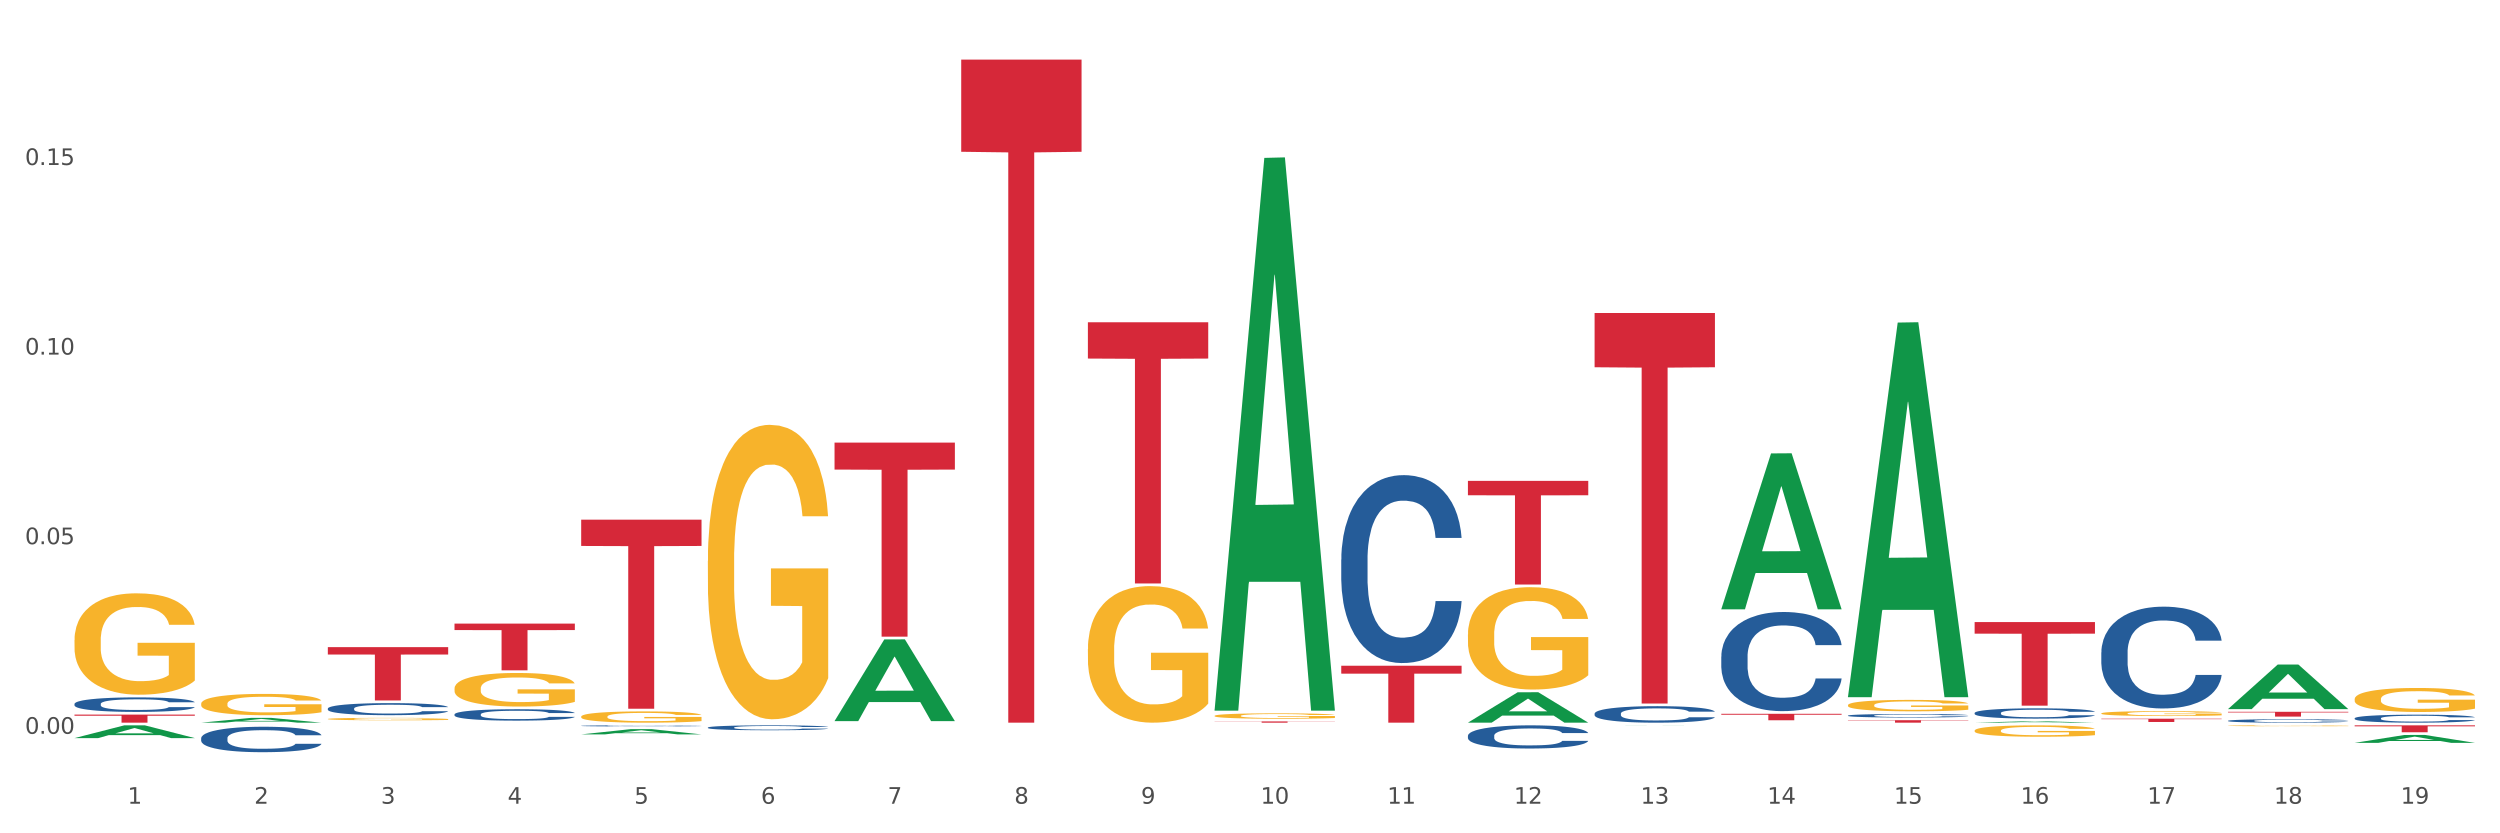 <?xml version="1.0" encoding="utf-8" standalone="no"?>
<!DOCTYPE svg PUBLIC "-//W3C//DTD SVG 1.1//EN"
  "http://www.w3.org/Graphics/SVG/1.1/DTD/svg11.dtd">
<svg xmlns:xlink="http://www.w3.org/1999/xlink" width="1080pt" height="360pt" viewBox="0 0 1080 360" xmlns="http://www.w3.org/2000/svg" version="1.1">
 <rect x="0" y="0" width="1080" height="360" fill="#333333" stroke="none"/>
 <defs>
  <style type="text/css">*{stroke-linejoin: round; stroke-linecap: butt}</style>
 </defs>
 <g id="figure_1">
  <g id="patch_1">
   <path d="M 0 360 
L 1080 360 
L 1080 0 
L 0 0 
z
" style="fill: #ffffff; stroke: #ffffff; stroke-linejoin: miter"/>
  </g>
  <g id="axes_1">
   <g id="matplotlib.axis_1">
    <g id="xtick_1">
     <g id="text_1">
      <!-- 1 -->
      <g style="fill: #4d4d4d" transform="translate(55.115 347.204) scale(0.096 -0.096)">
       <defs>
        <path id="DejaVuSans-31" d="M 794 531 
L 1825 531 
L 1825 4091 
L 703 3866 
L 703 4441 
L 1819 4666 
L 2450 4666 
L 2450 531 
L 3481 531 
L 3481 0 
L 794 0 
L 794 531 
z
" transform="scale(0.016)"/>
       </defs>
       <use xlink:href="#DejaVuSans-31"/>
      </g>
     </g>
    </g>
    <g id="xtick_2">
     <g id="text_2">
      <!-- 2 -->
      <g style="fill: #4d4d4d" transform="translate(109.839 347.204) scale(0.096 -0.096)">
       <defs>
        <path id="DejaVuSans-32" d="M 1228 531 
L 3431 531 
L 3431 0 
L 469 0 
L 469 531 
Q 828 903 1448 1529 
Q 2069 2156 2228 2338 
Q 2531 2678 2651 2914 
Q 2772 3150 2772 3378 
Q 2772 3750 2511 3984 
Q 2250 4219 1831 4219 
Q 1534 4219 1204 4116 
Q 875 4013 500 3803 
L 500 4441 
Q 881 4594 1212 4672 
Q 1544 4750 1819 4750 
Q 2544 4750 2975 4387 
Q 3406 4025 3406 3419 
Q 3406 3131 3298 2873 
Q 3191 2616 2906 2266 
Q 2828 2175 2409 1742 
Q 1991 1309 1228 531 
z
" transform="scale(0.016)"/>
       </defs>
       <use xlink:href="#DejaVuSans-32"/>
      </g>
     </g>
    </g>
    <g id="xtick_3">
     <g id="text_3">
      <!-- 3 -->
      <g style="fill: #4d4d4d" transform="translate(164.564 347.204) scale(0.096 -0.096)">
       <defs>
        <path id="DejaVuSans-33" d="M 2597 2516 
Q 3050 2419 3304 2112 
Q 3559 1806 3559 1356 
Q 3559 666 3084 287 
Q 2609 -91 1734 -91 
Q 1441 -91 1130 -33 
Q 819 25 488 141 
L 488 750 
Q 750 597 1062 519 
Q 1375 441 1716 441 
Q 2309 441 2620 675 
Q 2931 909 2931 1356 
Q 2931 1769 2642 2001 
Q 2353 2234 1838 2234 
L 1294 2234 
L 1294 2753 
L 1863 2753 
Q 2328 2753 2575 2939 
Q 2822 3125 2822 3475 
Q 2822 3834 2567 4026 
Q 2313 4219 1838 4219 
Q 1578 4219 1281 4162 
Q 984 4106 628 3988 
L 628 4550 
Q 988 4650 1302 4700 
Q 1616 4750 1894 4750 
Q 2613 4750 3031 4423 
Q 3450 4097 3450 3541 
Q 3450 3153 3228 2886 
Q 3006 2619 2597 2516 
z
" transform="scale(0.016)"/>
       </defs>
       <use xlink:href="#DejaVuSans-33"/>
      </g>
     </g>
    </g>
    <g id="xtick_4">
     <g id="text_4">
      <!-- 4 -->
      <g style="fill: #4d4d4d" transform="translate(219.288 347.204) scale(0.096 -0.096)">
       <defs>
        <path id="DejaVuSans-34" d="M 2419 4116 
L 825 1625 
L 2419 1625 
L 2419 4116 
z
M 2253 4666 
L 3047 4666 
L 3047 1625 
L 3713 1625 
L 3713 1100 
L 3047 1100 
L 3047 0 
L 2419 0 
L 2419 1100 
L 313 1100 
L 313 1709 
L 2253 4666 
z
" transform="scale(0.016)"/>
       </defs>
       <use xlink:href="#DejaVuSans-34"/>
      </g>
     </g>
    </g>
    <g id="xtick_5">
     <g id="text_5">
      <!-- 5 -->
      <g style="fill: #4d4d4d" transform="translate(274.012 347.204) scale(0.096 -0.096)">
       <defs>
        <path id="DejaVuSans-35" d="M 691 4666 
L 3169 4666 
L 3169 4134 
L 1269 4134 
L 1269 2991 
Q 1406 3038 1543 3061 
Q 1681 3084 1819 3084 
Q 2600 3084 3056 2656 
Q 3513 2228 3513 1497 
Q 3513 744 3044 326 
Q 2575 -91 1722 -91 
Q 1428 -91 1123 -41 
Q 819 9 494 109 
L 494 744 
Q 775 591 1075 516 
Q 1375 441 1709 441 
Q 2250 441 2565 725 
Q 2881 1009 2881 1497 
Q 2881 1984 2565 2268 
Q 2250 2553 1709 2553 
Q 1456 2553 1204 2497 
Q 953 2441 691 2322 
L 691 4666 
z
" transform="scale(0.016)"/>
       </defs>
       <use xlink:href="#DejaVuSans-35"/>
      </g>
     </g>
    </g>
    <g id="xtick_6">
     <g id="text_6">
      <!-- 6 -->
      <g style="fill: #4d4d4d" transform="translate(328.736 347.204) scale(0.096 -0.096)">
       <defs>
        <path id="DejaVuSans-36" d="M 2113 2584 
Q 1688 2584 1439 2293 
Q 1191 2003 1191 1497 
Q 1191 994 1439 701 
Q 1688 409 2113 409 
Q 2538 409 2786 701 
Q 3034 994 3034 1497 
Q 3034 2003 2786 2293 
Q 2538 2584 2113 2584 
z
M 3366 4563 
L 3366 3988 
Q 3128 4100 2886 4159 
Q 2644 4219 2406 4219 
Q 1781 4219 1451 3797 
Q 1122 3375 1075 2522 
Q 1259 2794 1537 2939 
Q 1816 3084 2150 3084 
Q 2853 3084 3261 2657 
Q 3669 2231 3669 1497 
Q 3669 778 3244 343 
Q 2819 -91 2113 -91 
Q 1303 -91 875 529 
Q 447 1150 447 2328 
Q 447 3434 972 4092 
Q 1497 4750 2381 4750 
Q 2619 4750 2861 4703 
Q 3103 4656 3366 4563 
z
" transform="scale(0.016)"/>
       </defs>
       <use xlink:href="#DejaVuSans-36"/>
      </g>
     </g>
    </g>
    <g id="xtick_7">
     <g id="text_7">
      <!-- 7 -->
      <g style="fill: #4d4d4d" transform="translate(383.461 347.204) scale(0.096 -0.096)">
       <defs>
        <path id="DejaVuSans-37" d="M 525 4666 
L 3525 4666 
L 3525 4397 
L 1831 0 
L 1172 0 
L 2766 4134 
L 525 4134 
L 525 4666 
z
" transform="scale(0.016)"/>
       </defs>
       <use xlink:href="#DejaVuSans-37"/>
      </g>
     </g>
    </g>
    <g id="xtick_8">
     <g id="text_8">
      <!-- 8 -->
      <g style="fill: #4d4d4d" transform="translate(438.185 347.204) scale(0.096 -0.096)">
       <defs>
        <path id="DejaVuSans-38" d="M 2034 2216 
Q 1584 2216 1326 1975 
Q 1069 1734 1069 1313 
Q 1069 891 1326 650 
Q 1584 409 2034 409 
Q 2484 409 2743 651 
Q 3003 894 3003 1313 
Q 3003 1734 2745 1975 
Q 2488 2216 2034 2216 
z
M 1403 2484 
Q 997 2584 770 2862 
Q 544 3141 544 3541 
Q 544 4100 942 4425 
Q 1341 4750 2034 4750 
Q 2731 4750 3128 4425 
Q 3525 4100 3525 3541 
Q 3525 3141 3298 2862 
Q 3072 2584 2669 2484 
Q 3125 2378 3379 2068 
Q 3634 1759 3634 1313 
Q 3634 634 3220 271 
Q 2806 -91 2034 -91 
Q 1263 -91 848 271 
Q 434 634 434 1313 
Q 434 1759 690 2068 
Q 947 2378 1403 2484 
z
M 1172 3481 
Q 1172 3119 1398 2916 
Q 1625 2713 2034 2713 
Q 2441 2713 2670 2916 
Q 2900 3119 2900 3481 
Q 2900 3844 2670 4047 
Q 2441 4250 2034 4250 
Q 1625 4250 1398 4047 
Q 1172 3844 1172 3481 
z
" transform="scale(0.016)"/>
       </defs>
       <use xlink:href="#DejaVuSans-38"/>
      </g>
     </g>
    </g>
    <g id="xtick_9">
     <g id="text_9">
      <!-- 9 -->
      <g style="fill: #4d4d4d" transform="translate(492.909 347.204) scale(0.096 -0.096)">
       <defs>
        <path id="DejaVuSans-39" d="M 703 97 
L 703 672 
Q 941 559 1184 500 
Q 1428 441 1663 441 
Q 2288 441 2617 861 
Q 2947 1281 2994 2138 
Q 2813 1869 2534 1725 
Q 2256 1581 1919 1581 
Q 1219 1581 811 2004 
Q 403 2428 403 3163 
Q 403 3881 828 4315 
Q 1253 4750 1959 4750 
Q 2769 4750 3195 4129 
Q 3622 3509 3622 2328 
Q 3622 1225 3098 567 
Q 2575 -91 1691 -91 
Q 1453 -91 1209 -44 
Q 966 3 703 97 
z
M 1959 2075 
Q 2384 2075 2632 2365 
Q 2881 2656 2881 3163 
Q 2881 3666 2632 3958 
Q 2384 4250 1959 4250 
Q 1534 4250 1286 3958 
Q 1038 3666 1038 3163 
Q 1038 2656 1286 2365 
Q 1534 2075 1959 2075 
z
" transform="scale(0.016)"/>
       </defs>
       <use xlink:href="#DejaVuSans-39"/>
      </g>
     </g>
    </g>
    <g id="xtick_10">
     <g id="text_10">
      <!-- 10 -->
      <g style="fill: #4d4d4d" transform="translate(544.58 347.204) scale(0.096 -0.096)">
       <defs>
        <path id="DejaVuSans-30" d="M 2034 4250 
Q 1547 4250 1301 3770 
Q 1056 3291 1056 2328 
Q 1056 1369 1301 889 
Q 1547 409 2034 409 
Q 2525 409 2770 889 
Q 3016 1369 3016 2328 
Q 3016 3291 2770 3770 
Q 2525 4250 2034 4250 
z
M 2034 4750 
Q 2819 4750 3233 4129 
Q 3647 3509 3647 2328 
Q 3647 1150 3233 529 
Q 2819 -91 2034 -91 
Q 1250 -91 836 529 
Q 422 1150 422 2328 
Q 422 3509 836 4129 
Q 1250 4750 2034 4750 
z
" transform="scale(0.016)"/>
       </defs>
       <use xlink:href="#DejaVuSans-31"/>
       <use xlink:href="#DejaVuSans-30" transform="translate(63.623 0)"/>
      </g>
     </g>
    </g>
    <g id="xtick_11">
     <g id="text_11">
      <!-- 11 -->
      <g style="fill: #4d4d4d" transform="translate(599.304 347.204) scale(0.096 -0.096)">
       <use xlink:href="#DejaVuSans-31"/>
       <use xlink:href="#DejaVuSans-31" transform="translate(63.623 0)"/>
      </g>
     </g>
    </g>
    <g id="xtick_12">
     <g id="text_12">
      <!-- 12 -->
      <g style="fill: #4d4d4d" transform="translate(654.028 347.204) scale(0.096 -0.096)">
       <use xlink:href="#DejaVuSans-31"/>
       <use xlink:href="#DejaVuSans-32" transform="translate(63.623 0)"/>
      </g>
     </g>
    </g>
    <g id="xtick_13">
     <g id="text_13">
      <!-- 13 -->
      <g style="fill: #4d4d4d" transform="translate(708.752 347.204) scale(0.096 -0.096)">
       <use xlink:href="#DejaVuSans-31"/>
       <use xlink:href="#DejaVuSans-33" transform="translate(63.623 0)"/>
      </g>
     </g>
    </g>
    <g id="xtick_14">
     <g id="text_14">
      <!-- 14 -->
      <g style="fill: #4d4d4d" transform="translate(763.477 347.204) scale(0.096 -0.096)">
       <use xlink:href="#DejaVuSans-31"/>
       <use xlink:href="#DejaVuSans-34" transform="translate(63.623 0)"/>
      </g>
     </g>
    </g>
    <g id="xtick_15">
     <g id="text_15">
      <!-- 15 -->
      <g style="fill: #4d4d4d" transform="translate(818.201 347.204) scale(0.096 -0.096)">
       <use xlink:href="#DejaVuSans-31"/>
       <use xlink:href="#DejaVuSans-35" transform="translate(63.623 0)"/>
      </g>
     </g>
    </g>
    <g id="xtick_16">
     <g id="text_16">
      <!-- 16 -->
      <g style="fill: #4d4d4d" transform="translate(872.925 347.204) scale(0.096 -0.096)">
       <use xlink:href="#DejaVuSans-31"/>
       <use xlink:href="#DejaVuSans-36" transform="translate(63.623 0)"/>
      </g>
     </g>
    </g>
    <g id="xtick_17">
     <g id="text_17">
      <!-- 17 -->
      <g style="fill: #4d4d4d" transform="translate(927.649 347.204) scale(0.096 -0.096)">
       <use xlink:href="#DejaVuSans-31"/>
       <use xlink:href="#DejaVuSans-37" transform="translate(63.623 0)"/>
      </g>
     </g>
    </g>
    <g id="xtick_18">
     <g id="text_18">
      <!-- 18 -->
      <g style="fill: #4d4d4d" transform="translate(982.374 347.204) scale(0.096 -0.096)">
       <use xlink:href="#DejaVuSans-31"/>
       <use xlink:href="#DejaVuSans-38" transform="translate(63.623 0)"/>
      </g>
     </g>
    </g>
    <g id="xtick_19">
     <g id="text_19">
      <!-- 19 -->
      <g style="fill: #4d4d4d" transform="translate(1037.098 347.204) scale(0.096 -0.096)">
       <use xlink:href="#DejaVuSans-31"/>
       <use xlink:href="#DejaVuSans-39" transform="translate(63.623 0)"/>
      </g>
     </g>
    </g>
    <g id="xtick_20"/>
    <g id="xtick_21"/>
    <g id="xtick_22"/>
    <g id="xtick_23"/>
    <g id="xtick_24"/>
    <g id="xtick_25"/>
    <g id="xtick_26"/>
    <g id="xtick_27"/>
    <g id="xtick_28"/>
    <g id="xtick_29"/>
    <g id="xtick_30"/>
    <g id="xtick_31"/>
    <g id="xtick_32"/>
    <g id="xtick_33"/>
    <g id="xtick_34"/>
    <g id="xtick_35"/>
    <g id="xtick_36"/>
    <g id="xtick_37"/>
   </g>
   <g id="matplotlib.axis_2">
    <g id="ytick_1">
     <g id="text_20">
      <!-- 0.00 -->
      <g style="fill: #4d4d4d" transform="translate(10.8 316.994) scale(0.096 -0.096)">
       <defs>
        <path id="DejaVuSans-2e" d="M 684 794 
L 1344 794 
L 1344 0 
L 684 0 
L 684 794 
z
" transform="scale(0.016)"/>
       </defs>
       <use xlink:href="#DejaVuSans-30"/>
       <use xlink:href="#DejaVuSans-2e" transform="translate(63.623 0)"/>
       <use xlink:href="#DejaVuSans-30" transform="translate(95.41 0)"/>
       <use xlink:href="#DejaVuSans-30" transform="translate(159.033 0)"/>
      </g>
     </g>
    </g>
    <g id="ytick_2">
     <g id="text_21">
      <!-- 0.05 -->
      <g style="fill: #4d4d4d" transform="translate(10.8 235.091) scale(0.096 -0.096)">
       <use xlink:href="#DejaVuSans-30"/>
       <use xlink:href="#DejaVuSans-2e" transform="translate(63.623 0)"/>
       <use xlink:href="#DejaVuSans-30" transform="translate(95.41 0)"/>
       <use xlink:href="#DejaVuSans-35" transform="translate(159.033 0)"/>
      </g>
     </g>
    </g>
    <g id="ytick_3">
     <g id="text_22">
      <!-- 0.10 -->
      <g style="fill: #4d4d4d" transform="translate(10.8 153.188) scale(0.096 -0.096)">
       <use xlink:href="#DejaVuSans-30"/>
       <use xlink:href="#DejaVuSans-2e" transform="translate(63.623 0)"/>
       <use xlink:href="#DejaVuSans-31" transform="translate(95.41 0)"/>
       <use xlink:href="#DejaVuSans-30" transform="translate(159.033 0)"/>
      </g>
     </g>
    </g>
    <g id="ytick_4">
     <g id="text_23">
      <!-- 0.15 -->
      <g style="fill: #4d4d4d" transform="translate(10.8 71.284) scale(0.096 -0.096)">
       <use xlink:href="#DejaVuSans-30"/>
       <use xlink:href="#DejaVuSans-2e" transform="translate(63.623 0)"/>
       <use xlink:href="#DejaVuSans-31" transform="translate(95.41 0)"/>
       <use xlink:href="#DejaVuSans-35" transform="translate(159.033 0)"/>
      </g>
     </g>
    </g>
    <g id="ytick_5"/>
    <g id="ytick_6"/>
    <g id="ytick_7"/>
    <g id="ytick_8"/>
   </g>
   <g id="PolyCollection_1">
    <path d="M 32.175 276.556 
L 32.236 276.516 
L 32.236 275.076 
L 32.359 273.836 
L 32.973 270.835 
L 33.894 268.355 
L 34.569 267.035 
L 35.244 265.955 
L 36.042 264.875 
L 37.024 263.755 
L 38.804 262.114 
L 39.909 261.274 
L 41.259 260.394 
L 43.714 259.114 
L 45.494 258.394 
L 47.336 257.794 
L 50.343 257.074 
L 52.307 256.754 
L 54.394 256.514 
L 56.911 256.354 
L 58.814 256.314 
L 62.987 256.434 
L 66.547 256.794 
L 68.266 257.074 
L 70.476 257.554 
L 71.642 257.874 
L 73.544 258.514 
L 75.509 259.354 
L 76.859 260.074 
L 78.884 261.434 
L 80.419 262.794 
L 81.831 264.475 
L 82.567 265.635 
L 83.12 266.715 
L 83.611 267.955 
L 84.102 269.915 
L 73.053 269.915 
L 72.624 268.515 
L 71.949 267.195 
L 70.967 265.915 
L 70.107 265.115 
L 68.634 264.115 
L 67.284 263.475 
L 65.872 262.994 
L 64.153 262.594 
L 62.803 262.394 
L 60.9 262.234 
L 57.156 262.274 
L 54.64 262.594 
L 52.921 262.994 
L 51.816 263.355 
L 50.834 263.755 
L 49.729 264.315 
L 48.44 265.155 
L 47.52 265.915 
L 46.599 266.875 
L 45.863 267.835 
L 45.187 268.955 
L 44.635 270.155 
L 44.205 271.395 
L 43.837 272.915 
L 43.53 275.436 
L 43.53 280.916 
L 43.653 282.156 
L 43.96 283.797 
L 44.328 285.037 
L 44.942 286.517 
L 45.494 287.517 
L 46.538 288.957 
L 47.704 290.157 
L 48.625 290.917 
L 49.545 291.557 
L 51.141 292.437 
L 52.921 293.157 
L 54.456 293.597 
L 56.542 293.998 
L 57.954 294.158 
L 59.182 294.238 
L 62.189 294.238 
L 64.338 294.118 
L 66.731 293.838 
L 68.573 293.477 
L 70.107 293.037 
L 71.826 292.317 
L 72.931 291.637 
L 72.931 283.276 
L 59.427 283.236 
L 59.427 277.676 
L 84.163 277.676 
L 84.163 293.998 
L 83.12 294.838 
L 81.953 295.598 
L 80.726 296.278 
L 78.884 297.118 
L 76.675 297.918 
L 74.711 298.478 
L 72.624 298.958 
L 70.169 299.398 
L 66.977 299.798 
L 65.013 299.958 
L 62.558 300.078 
L 59.673 300.118 
L 57.156 300.038 
L 54.701 299.838 
L 52.123 299.478 
L 49.607 298.958 
L 47.704 298.438 
L 45.801 297.798 
L 43.776 296.958 
L 42.18 296.158 
L 40.952 295.438 
L 39.602 294.518 
L 38.129 293.317 
L 37.024 292.237 
L 36.042 291.117 
L 34.998 289.677 
L 34.262 288.437 
L 33.525 286.877 
L 33.096 285.717 
L 32.605 283.917 
L 32.236 281.396 
L 32.175 276.556 
z
" clip-path="url(#paf3cf7ad7b)" style="fill: #f7b32b"/>
    <path d="M 196.348 297.429 
L 196.409 297.416 
L 196.409 296.939 
L 196.532 296.528 
L 197.146 295.534 
L 198.066 294.712 
L 198.742 294.275 
L 199.417 293.917 
L 200.215 293.559 
L 201.197 293.188 
L 202.977 292.644 
L 204.082 292.366 
L 205.432 292.074 
L 207.887 291.65 
L 209.667 291.412 
L 211.508 291.213 
L 214.516 290.974 
L 216.48 290.868 
L 218.567 290.789 
L 221.084 290.736 
L 222.986 290.722 
L 227.16 290.762 
L 230.72 290.881 
L 232.439 290.974 
L 234.648 291.133 
L 235.815 291.239 
L 237.717 291.451 
L 239.681 291.73 
L 241.032 291.968 
L 243.057 292.419 
L 244.592 292.87 
L 246.003 293.426 
L 246.74 293.811 
L 247.292 294.169 
L 247.783 294.579 
L 248.275 295.229 
L 237.226 295.229 
L 236.797 294.765 
L 236.121 294.328 
L 235.139 293.903 
L 234.28 293.638 
L 232.807 293.307 
L 231.457 293.095 
L 230.045 292.936 
L 228.326 292.803 
L 226.976 292.737 
L 225.073 292.684 
L 221.329 292.697 
L 218.813 292.803 
L 217.094 292.936 
L 215.989 293.055 
L 215.007 293.188 
L 213.902 293.373 
L 212.613 293.652 
L 211.693 293.903 
L 210.772 294.222 
L 210.035 294.54 
L 209.36 294.911 
L 208.808 295.308 
L 208.378 295.719 
L 208.01 296.223 
L 207.703 297.058 
L 207.703 298.874 
L 207.826 299.285 
L 208.133 299.828 
L 208.501 300.239 
L 209.115 300.729 
L 209.667 301.061 
L 210.711 301.538 
L 211.877 301.936 
L 212.797 302.187 
L 213.718 302.399 
L 215.314 302.691 
L 217.094 302.93 
L 218.628 303.075 
L 220.715 303.208 
L 222.127 303.261 
L 223.355 303.287 
L 226.362 303.287 
L 228.51 303.248 
L 230.904 303.155 
L 232.746 303.036 
L 234.28 302.89 
L 235.999 302.651 
L 237.104 302.426 
L 237.104 299.656 
L 223.6 299.643 
L 223.6 297.8 
L 248.336 297.8 
L 248.336 303.208 
L 247.292 303.486 
L 246.126 303.738 
L 244.899 303.963 
L 243.057 304.242 
L 240.848 304.507 
L 238.884 304.692 
L 236.797 304.851 
L 234.341 304.997 
L 231.15 305.13 
L 229.186 305.183 
L 226.73 305.223 
L 223.846 305.236 
L 221.329 305.209 
L 218.874 305.143 
L 216.296 305.024 
L 213.779 304.851 
L 211.877 304.679 
L 209.974 304.467 
L 207.948 304.189 
L 206.353 303.924 
L 205.125 303.685 
L 203.775 303.38 
L 202.302 302.983 
L 201.197 302.625 
L 200.215 302.254 
L 199.171 301.776 
L 198.435 301.366 
L 197.698 300.849 
L 197.269 300.464 
L 196.777 299.868 
L 196.409 299.033 
L 196.348 297.429 
z
" clip-path="url(#paf3cf7ad7b)" style="fill: #f7b32b"/>
    <path d="M 141.624 310.599 
L 141.685 310.598 
L 141.685 310.563 
L 141.808 310.533 
L 142.421 310.46 
L 143.342 310.4 
L 144.017 310.368 
L 144.693 310.342 
L 145.49 310.316 
L 146.472 310.289 
L 148.252 310.249 
L 149.357 310.229 
L 150.708 310.208 
L 153.163 310.177 
L 154.943 310.159 
L 156.784 310.145 
L 159.792 310.127 
L 161.756 310.12 
L 163.843 310.114 
L 166.359 310.11 
L 168.262 310.109 
L 172.436 310.112 
L 175.996 310.121 
L 177.714 310.127 
L 179.924 310.139 
L 181.09 310.147 
L 182.993 310.162 
L 184.957 310.183 
L 186.308 310.2 
L 188.333 310.233 
L 189.867 310.266 
L 191.279 310.306 
L 192.016 310.335 
L 192.568 310.361 
L 193.059 310.391 
L 193.55 310.438 
L 182.502 310.438 
L 182.072 310.404 
L 181.397 310.372 
L 180.415 310.341 
L 179.556 310.322 
L 178.083 310.298 
L 176.732 310.282 
L 175.321 310.271 
L 173.602 310.261 
L 172.252 310.256 
L 170.349 310.252 
L 166.605 310.253 
L 164.088 310.261 
L 162.37 310.271 
L 161.265 310.279 
L 160.283 310.289 
L 159.178 310.303 
L 157.889 310.323 
L 156.968 310.341 
L 156.048 310.365 
L 155.311 310.388 
L 154.636 310.415 
L 154.083 310.444 
L 153.654 310.474 
L 153.286 310.511 
L 152.979 310.572 
L 152.979 310.704 
L 153.101 310.734 
L 153.408 310.774 
L 153.777 310.804 
L 154.39 310.84 
L 154.943 310.864 
L 155.986 310.899 
L 157.152 310.928 
L 158.073 310.946 
L 158.994 310.962 
L 160.59 310.983 
L 162.37 311.001 
L 163.904 311.011 
L 165.991 311.021 
L 167.403 311.025 
L 168.63 311.027 
L 171.638 311.027 
L 173.786 311.024 
L 176.18 311.017 
L 178.021 311.008 
L 179.556 310.998 
L 181.274 310.98 
L 182.379 310.964 
L 182.379 310.761 
L 168.876 310.761 
L 168.876 310.626 
L 193.612 310.626 
L 193.612 311.021 
L 192.568 311.041 
L 191.402 311.06 
L 190.174 311.076 
L 188.333 311.096 
L 186.123 311.116 
L 184.159 311.129 
L 182.072 311.141 
L 179.617 311.152 
L 176.425 311.161 
L 174.461 311.165 
L 172.006 311.168 
L 169.121 311.169 
L 166.605 311.167 
L 164.15 311.162 
L 161.572 311.154 
L 159.055 311.141 
L 157.152 311.128 
L 155.25 311.113 
L 153.224 311.093 
L 151.628 311.073 
L 150.401 311.056 
L 149.05 311.034 
L 147.577 311.005 
L 146.472 310.978 
L 145.49 310.951 
L 144.447 310.916 
L 143.71 310.886 
L 142.974 310.849 
L 142.544 310.821 
L 142.053 310.777 
L 141.685 310.716 
L 141.624 310.599 
z
" clip-path="url(#paf3cf7ad7b)" style="fill: #f7b32b"/>
    <path d="M 305.796 242.303 
L 305.858 242.186 
L 305.858 238.004 
L 305.981 234.403 
L 306.594 225.691 
L 307.515 218.488 
L 308.19 214.655 
L 308.865 211.518 
L 309.663 208.382 
L 310.645 205.129 
L 312.425 200.366 
L 313.53 197.926 
L 314.88 195.371 
L 317.336 191.653 
L 319.116 189.562 
L 320.957 187.82 
L 323.965 185.729 
L 325.929 184.799 
L 328.016 184.102 
L 330.532 183.638 
L 332.435 183.522 
L 336.609 183.87 
L 340.169 184.916 
L 341.887 185.729 
L 344.097 187.123 
L 345.263 188.052 
L 347.166 189.911 
L 349.13 192.35 
L 350.48 194.441 
L 352.506 198.391 
L 354.04 202.341 
L 355.452 207.22 
L 356.189 210.589 
L 356.741 213.725 
L 357.232 217.326 
L 357.723 223.019 
L 346.675 223.019 
L 346.245 218.953 
L 345.57 215.119 
L 344.588 211.402 
L 343.729 209.079 
L 342.256 206.174 
L 340.905 204.316 
L 339.493 202.922 
L 337.775 201.76 
L 336.425 201.179 
L 334.522 200.714 
L 330.778 200.831 
L 328.261 201.76 
L 326.542 202.922 
L 325.438 203.967 
L 324.456 205.129 
L 323.351 206.755 
L 322.062 209.195 
L 321.141 211.402 
L 320.22 214.19 
L 319.484 216.978 
L 318.809 220.231 
L 318.256 223.716 
L 317.827 227.317 
L 317.458 231.731 
L 317.151 239.05 
L 317.151 254.965 
L 317.274 258.566 
L 317.581 263.329 
L 317.949 266.93 
L 318.563 271.228 
L 319.116 274.133 
L 320.159 278.315 
L 321.325 281.8 
L 322.246 284.007 
L 323.167 285.866 
L 324.762 288.421 
L 326.542 290.512 
L 328.077 291.79 
L 330.164 292.952 
L 331.576 293.417 
L 332.803 293.649 
L 335.811 293.649 
L 337.959 293.3 
L 340.353 292.487 
L 342.194 291.442 
L 343.729 290.164 
L 345.447 288.073 
L 346.552 286.098 
L 346.552 261.819 
L 333.049 261.703 
L 333.049 245.555 
L 357.784 245.555 
L 357.784 292.952 
L 356.741 295.391 
L 355.575 297.599 
L 354.347 299.573 
L 352.506 302.013 
L 350.296 304.336 
L 348.332 305.963 
L 346.245 307.357 
L 343.79 308.635 
L 340.598 309.796 
L 338.634 310.261 
L 336.179 310.609 
L 333.294 310.726 
L 330.778 310.493 
L 328.322 309.912 
L 325.745 308.867 
L 323.228 307.357 
L 321.325 305.847 
L 319.423 303.988 
L 317.397 301.548 
L 315.801 299.225 
L 314.574 297.134 
L 313.223 294.462 
L 311.75 290.977 
L 310.645 287.84 
L 309.663 284.588 
L 308.62 280.406 
L 307.883 276.805 
L 307.147 272.274 
L 306.717 268.905 
L 306.226 263.678 
L 305.858 256.359 
L 305.796 242.303 
z
" clip-path="url(#paf3cf7ad7b)" style="fill: #f7b32b"/>
    <path d="M 251.072 309.578 
L 251.133 309.574 
L 251.133 309.414 
L 251.256 309.276 
L 251.87 308.943 
L 252.791 308.667 
L 253.466 308.52 
L 254.141 308.4 
L 254.939 308.28 
L 255.921 308.156 
L 257.701 307.973 
L 258.806 307.88 
L 260.156 307.782 
L 262.611 307.64 
L 264.391 307.56 
L 266.233 307.493 
L 269.24 307.413 
L 271.204 307.378 
L 273.291 307.351 
L 275.808 307.333 
L 277.711 307.329 
L 281.884 307.342 
L 285.444 307.382 
L 287.163 307.413 
L 289.373 307.467 
L 290.539 307.502 
L 292.442 307.573 
L 294.406 307.667 
L 295.756 307.747 
L 297.782 307.898 
L 299.316 308.049 
L 300.728 308.236 
L 301.464 308.365 
L 302.017 308.485 
L 302.508 308.623 
L 302.999 308.84 
L 291.951 308.84 
L 291.521 308.685 
L 290.846 308.538 
L 289.864 308.396 
L 289.004 308.307 
L 287.531 308.196 
L 286.181 308.125 
L 284.769 308.071 
L 283.051 308.027 
L 281.7 308.005 
L 279.797 307.987 
L 276.053 307.991 
L 273.537 308.027 
L 271.818 308.071 
L 270.713 308.111 
L 269.731 308.156 
L 268.627 308.218 
L 267.338 308.311 
L 266.417 308.396 
L 265.496 308.503 
L 264.76 308.609 
L 264.084 308.734 
L 263.532 308.867 
L 263.102 309.005 
L 262.734 309.174 
L 262.427 309.454 
L 262.427 310.063 
L 262.55 310.201 
L 262.857 310.383 
L 263.225 310.521 
L 263.839 310.685 
L 264.391 310.796 
L 265.435 310.956 
L 266.601 311.09 
L 267.522 311.174 
L 268.442 311.245 
L 270.038 311.343 
L 271.818 311.423 
L 273.353 311.472 
L 275.44 311.517 
L 276.851 311.534 
L 278.079 311.543 
L 281.086 311.543 
L 283.235 311.53 
L 285.629 311.499 
L 287.47 311.459 
L 289.004 311.41 
L 290.723 311.33 
L 291.828 311.254 
L 291.828 310.325 
L 278.324 310.321 
L 278.324 309.703 
L 303.06 309.703 
L 303.06 311.517 
L 302.017 311.61 
L 300.851 311.694 
L 299.623 311.77 
L 297.782 311.863 
L 295.572 311.952 
L 293.608 312.015 
L 291.521 312.068 
L 289.066 312.117 
L 285.874 312.161 
L 283.91 312.179 
L 281.455 312.192 
L 278.57 312.197 
L 276.053 312.188 
L 273.598 312.166 
L 271.02 312.126 
L 268.504 312.068 
L 266.601 312.01 
L 264.698 311.939 
L 262.673 311.846 
L 261.077 311.757 
L 259.849 311.677 
L 258.499 311.574 
L 257.026 311.441 
L 255.921 311.321 
L 254.939 311.197 
L 253.896 311.036 
L 253.159 310.899 
L 252.422 310.725 
L 251.993 310.596 
L 251.502 310.396 
L 251.133 310.116 
L 251.072 309.578 
z
" clip-path="url(#paf3cf7ad7b)" style="fill: #f7b32b"/>
    <path d="M 86.899 304.022 
L 86.961 304.013 
L 86.961 303.711 
L 87.083 303.45 
L 87.697 302.819 
L 88.618 302.298 
L 89.293 302.02 
L 89.968 301.793 
L 90.766 301.566 
L 91.748 301.331 
L 93.528 300.986 
L 94.633 300.809 
L 95.983 300.624 
L 98.439 300.355 
L 100.219 300.204 
L 102.06 300.078 
L 105.067 299.926 
L 107.032 299.859 
L 109.118 299.809 
L 111.635 299.775 
L 113.538 299.767 
L 117.712 299.792 
L 121.272 299.868 
L 122.99 299.926 
L 125.2 300.027 
L 126.366 300.095 
L 128.269 300.229 
L 130.233 300.406 
L 131.583 300.557 
L 133.609 300.843 
L 135.143 301.129 
L 136.555 301.482 
L 137.291 301.726 
L 137.844 301.953 
L 138.335 302.214 
L 138.826 302.626 
L 127.778 302.626 
L 127.348 302.331 
L 126.673 302.054 
L 125.691 301.785 
L 124.832 301.617 
L 123.358 301.406 
L 122.008 301.272 
L 120.596 301.171 
L 118.878 301.087 
L 117.527 301.045 
L 115.625 301.011 
L 111.881 301.02 
L 109.364 301.087 
L 107.645 301.171 
L 106.541 301.247 
L 105.559 301.331 
L 104.454 301.448 
L 103.165 301.625 
L 102.244 301.785 
L 101.323 301.987 
L 100.587 302.188 
L 99.912 302.424 
L 99.359 302.676 
L 98.93 302.937 
L 98.561 303.256 
L 98.254 303.786 
L 98.254 304.938 
L 98.377 305.199 
L 98.684 305.544 
L 99.052 305.804 
L 99.666 306.116 
L 100.219 306.326 
L 101.262 306.629 
L 102.428 306.881 
L 103.349 307.041 
L 104.27 307.175 
L 105.865 307.36 
L 107.645 307.512 
L 109.18 307.604 
L 111.267 307.688 
L 112.678 307.722 
L 113.906 307.739 
L 116.914 307.739 
L 119.062 307.713 
L 121.456 307.655 
L 123.297 307.579 
L 124.832 307.486 
L 126.55 307.335 
L 127.655 307.192 
L 127.655 305.434 
L 114.152 305.426 
L 114.152 304.257 
L 138.887 304.257 
L 138.887 307.688 
L 137.844 307.865 
L 136.678 308.025 
L 135.45 308.167 
L 133.609 308.344 
L 131.399 308.512 
L 129.435 308.63 
L 127.348 308.731 
L 124.893 308.823 
L 121.701 308.907 
L 119.737 308.941 
L 117.282 308.966 
L 114.397 308.975 
L 111.881 308.958 
L 109.425 308.916 
L 106.847 308.84 
L 104.331 308.731 
L 102.428 308.622 
L 100.525 308.487 
L 98.5 308.31 
L 96.904 308.142 
L 95.676 307.991 
L 94.326 307.797 
L 92.853 307.545 
L 91.748 307.318 
L 90.766 307.083 
L 89.723 306.78 
L 88.986 306.519 
L 88.25 306.191 
L 87.82 305.947 
L 87.329 305.569 
L 86.961 305.039 
L 86.899 304.022 
z
" clip-path="url(#paf3cf7ad7b)" style="fill: #f7b32b"/>
    <path d="M 634.142 274.096 
L 634.203 274.056 
L 634.203 272.601 
L 634.326 271.349 
L 634.94 268.319 
L 635.861 265.814 
L 636.536 264.481 
L 637.211 263.39 
L 638.009 262.3 
L 638.991 261.168 
L 640.771 259.512 
L 641.876 258.664 
L 643.226 257.775 
L 645.681 256.482 
L 647.461 255.755 
L 649.303 255.149 
L 652.31 254.422 
L 654.274 254.099 
L 656.361 253.856 
L 658.878 253.695 
L 660.781 253.654 
L 664.954 253.775 
L 668.514 254.139 
L 670.233 254.422 
L 672.443 254.907 
L 673.609 255.23 
L 675.512 255.876 
L 677.476 256.724 
L 678.826 257.452 
L 680.851 258.825 
L 682.386 260.199 
L 683.798 261.896 
L 684.534 263.067 
L 685.087 264.158 
L 685.578 265.41 
L 686.069 267.39 
L 675.02 267.39 
L 674.591 265.976 
L 673.916 264.643 
L 672.934 263.35 
L 672.074 262.542 
L 670.601 261.532 
L 669.251 260.886 
L 667.839 260.401 
L 666.121 259.997 
L 664.77 259.795 
L 662.867 259.633 
L 659.123 259.674 
L 656.607 259.997 
L 654.888 260.401 
L 653.783 260.764 
L 652.801 261.168 
L 651.696 261.734 
L 650.407 262.582 
L 649.487 263.35 
L 648.566 264.319 
L 647.83 265.289 
L 647.154 266.42 
L 646.602 267.632 
L 646.172 268.885 
L 645.804 270.42 
L 645.497 272.965 
L 645.497 278.499 
L 645.62 279.752 
L 645.927 281.408 
L 646.295 282.66 
L 646.909 284.155 
L 647.461 285.165 
L 648.505 286.62 
L 649.671 287.832 
L 650.592 288.599 
L 651.512 289.245 
L 653.108 290.134 
L 654.888 290.861 
L 656.423 291.306 
L 658.51 291.71 
L 659.921 291.871 
L 661.149 291.952 
L 664.156 291.952 
L 666.305 291.831 
L 668.698 291.548 
L 670.54 291.185 
L 672.074 290.74 
L 673.793 290.013 
L 674.898 289.326 
L 674.898 280.883 
L 661.394 280.843 
L 661.394 275.227 
L 686.13 275.227 
L 686.13 291.71 
L 685.087 292.558 
L 683.92 293.326 
L 682.693 294.013 
L 680.851 294.861 
L 678.642 295.669 
L 676.678 296.234 
L 674.591 296.719 
L 672.136 297.164 
L 668.944 297.568 
L 666.98 297.729 
L 664.525 297.85 
L 661.64 297.891 
L 659.123 297.81 
L 656.668 297.608 
L 654.09 297.244 
L 651.574 296.719 
L 649.671 296.194 
L 647.768 295.548 
L 645.743 294.699 
L 644.147 293.891 
L 642.919 293.164 
L 641.569 292.235 
L 640.096 291.023 
L 638.991 289.932 
L 638.009 288.801 
L 636.965 287.347 
L 636.229 286.094 
L 635.492 284.519 
L 635.063 283.347 
L 634.572 281.529 
L 634.203 278.984 
L 634.142 274.096 
z
" clip-path="url(#paf3cf7ad7b)" style="fill: #f7b32b"/>
    <path d="M 524.693 309.244 
L 524.755 309.242 
L 524.755 309.164 
L 524.878 309.098 
L 525.491 308.937 
L 526.412 308.805 
L 527.087 308.734 
L 527.762 308.676 
L 528.56 308.618 
L 529.542 308.558 
L 531.322 308.47 
L 532.427 308.426 
L 533.778 308.378 
L 536.233 308.31 
L 538.013 308.271 
L 539.854 308.239 
L 542.862 308.201 
L 544.826 308.183 
L 546.913 308.171 
L 549.429 308.162 
L 551.332 308.16 
L 555.506 308.166 
L 559.066 308.186 
L 560.784 308.201 
L 562.994 308.226 
L 564.16 308.243 
L 566.063 308.278 
L 568.027 308.323 
L 569.377 308.361 
L 571.403 308.434 
L 572.937 308.507 
L 574.349 308.597 
L 575.086 308.659 
L 575.638 308.717 
L 576.129 308.783 
L 576.62 308.888 
L 565.572 308.888 
L 565.142 308.813 
L 564.467 308.743 
L 563.485 308.674 
L 562.626 308.631 
L 561.153 308.578 
L 559.802 308.543 
L 558.391 308.518 
L 556.672 308.496 
L 555.322 308.485 
L 553.419 308.477 
L 549.675 308.479 
L 547.158 308.496 
L 545.44 308.518 
L 544.335 308.537 
L 543.353 308.558 
L 542.248 308.588 
L 540.959 308.633 
L 540.038 308.674 
L 539.118 308.725 
L 538.381 308.777 
L 537.706 308.837 
L 537.153 308.901 
L 536.724 308.967 
L 536.355 309.049 
L 536.049 309.184 
L 536.049 309.477 
L 536.171 309.544 
L 536.478 309.631 
L 536.847 309.698 
L 537.46 309.777 
L 538.013 309.831 
L 539.056 309.908 
L 540.222 309.972 
L 541.143 310.013 
L 542.064 310.047 
L 543.66 310.094 
L 545.44 310.133 
L 546.974 310.156 
L 549.061 310.178 
L 550.473 310.186 
L 551.7 310.19 
L 554.708 310.19 
L 556.856 310.184 
L 559.25 310.169 
L 561.091 310.15 
L 562.626 310.126 
L 564.344 310.088 
L 565.449 310.051 
L 565.449 309.604 
L 551.946 309.601 
L 551.946 309.304 
L 576.682 309.304 
L 576.682 310.178 
L 575.638 310.222 
L 574.472 310.263 
L 573.244 310.3 
L 571.403 310.345 
L 569.193 310.387 
L 567.229 310.417 
L 565.142 310.443 
L 562.687 310.467 
L 559.495 310.488 
L 557.531 310.497 
L 555.076 310.503 
L 552.191 310.505 
L 549.675 310.501 
L 547.22 310.49 
L 544.642 310.471 
L 542.125 310.443 
L 540.222 310.415 
L 538.32 310.381 
L 536.294 310.336 
L 534.698 310.293 
L 533.471 310.255 
L 532.12 310.205 
L 530.647 310.141 
L 529.542 310.083 
L 528.56 310.023 
L 527.517 309.946 
L 526.78 309.88 
L 526.044 309.796 
L 525.614 309.734 
L 525.123 309.638 
L 524.755 309.503 
L 524.693 309.244 
z
" clip-path="url(#paf3cf7ad7b)" style="fill: #f7b32b"/>
    <path d="M 798.315 304.635 
L 798.376 304.63 
L 798.376 304.468 
L 798.499 304.328 
L 799.113 303.989 
L 800.033 303.709 
L 800.709 303.56 
L 801.384 303.438 
L 802.182 303.317 
L 803.164 303.19 
L 804.944 303.005 
L 806.049 302.91 
L 807.399 302.811 
L 809.854 302.667 
L 811.634 302.585 
L 813.475 302.518 
L 816.483 302.436 
L 818.447 302.4 
L 820.534 302.373 
L 823.051 302.355 
L 824.953 302.351 
L 829.127 302.364 
L 832.687 302.405 
L 834.406 302.436 
L 836.615 302.491 
L 837.782 302.527 
L 839.684 302.599 
L 841.648 302.694 
L 842.999 302.775 
L 845.024 302.928 
L 846.559 303.082 
L 847.97 303.271 
L 848.707 303.402 
L 849.259 303.524 
L 849.75 303.664 
L 850.242 303.885 
L 839.193 303.885 
L 838.764 303.727 
L 838.088 303.578 
L 837.106 303.434 
L 836.247 303.344 
L 834.774 303.231 
L 833.424 303.159 
L 832.012 303.104 
L 830.293 303.059 
L 828.943 303.037 
L 827.04 303.019 
L 823.296 303.023 
L 820.78 303.059 
L 819.061 303.104 
L 817.956 303.145 
L 816.974 303.19 
L 815.869 303.253 
L 814.58 303.348 
L 813.66 303.434 
L 812.739 303.542 
L 812.002 303.651 
L 811.327 303.777 
L 810.775 303.912 
L 810.345 304.052 
L 809.977 304.224 
L 809.67 304.508 
L 809.67 305.127 
L 809.793 305.267 
L 810.1 305.452 
L 810.468 305.592 
L 811.082 305.759 
L 811.634 305.871 
L 812.678 306.034 
L 813.844 306.169 
L 814.764 306.255 
L 815.685 306.327 
L 817.281 306.427 
L 819.061 306.508 
L 820.595 306.557 
L 822.682 306.603 
L 824.094 306.621 
L 825.322 306.63 
L 828.329 306.63 
L 830.477 306.616 
L 832.871 306.585 
L 834.713 306.544 
L 836.247 306.494 
L 837.966 306.413 
L 839.071 306.336 
L 839.071 305.393 
L 825.567 305.388 
L 825.567 304.761 
L 850.303 304.761 
L 850.303 306.603 
L 849.259 306.697 
L 848.093 306.783 
L 846.866 306.86 
L 845.024 306.955 
L 842.815 307.045 
L 840.851 307.108 
L 838.764 307.162 
L 836.308 307.212 
L 833.117 307.257 
L 831.153 307.275 
L 828.697 307.289 
L 825.813 307.293 
L 823.296 307.284 
L 820.841 307.262 
L 818.263 307.221 
L 815.746 307.162 
L 813.844 307.104 
L 811.941 307.031 
L 809.915 306.937 
L 808.32 306.846 
L 807.092 306.765 
L 805.742 306.661 
L 804.269 306.526 
L 803.164 306.404 
L 802.182 306.278 
L 801.138 306.115 
L 800.402 305.975 
L 799.665 305.799 
L 799.236 305.668 
L 798.744 305.465 
L 798.376 305.181 
L 798.315 304.635 
z
" clip-path="url(#paf3cf7ad7b)" style="fill: #f7b32b"/>
    <path d="M 853.039 315.624 
L 853.1 315.619 
L 853.1 315.457 
L 853.223 315.318 
L 853.837 314.98 
L 854.758 314.701 
L 855.433 314.553 
L 856.108 314.431 
L 856.906 314.31 
L 857.888 314.184 
L 859.668 313.999 
L 860.773 313.905 
L 862.123 313.806 
L 864.578 313.662 
L 866.358 313.581 
L 868.2 313.514 
L 871.207 313.433 
L 873.171 313.397 
L 875.258 313.37 
L 877.775 313.352 
L 879.678 313.347 
L 883.851 313.361 
L 887.411 313.401 
L 889.13 313.433 
L 891.34 313.487 
L 892.506 313.523 
L 894.409 313.595 
L 896.373 313.689 
L 897.723 313.77 
L 899.749 313.923 
L 901.283 314.076 
L 902.695 314.265 
L 903.431 314.395 
L 903.984 314.517 
L 904.475 314.656 
L 904.966 314.877 
L 893.918 314.877 
L 893.488 314.719 
L 892.813 314.571 
L 891.831 314.427 
L 890.971 314.337 
L 889.498 314.224 
L 888.148 314.152 
L 886.736 314.098 
L 885.018 314.053 
L 883.667 314.031 
L 881.765 314.013 
L 878.02 314.017 
L 875.504 314.053 
L 873.785 314.098 
L 872.68 314.139 
L 871.698 314.184 
L 870.594 314.247 
L 869.305 314.341 
L 868.384 314.427 
L 867.463 314.535 
L 866.727 314.643 
L 866.051 314.769 
L 865.499 314.904 
L 865.069 315.043 
L 864.701 315.214 
L 864.394 315.498 
L 864.394 316.114 
L 864.517 316.253 
L 864.824 316.438 
L 865.192 316.577 
L 865.806 316.744 
L 866.358 316.856 
L 867.402 317.018 
L 868.568 317.153 
L 869.489 317.239 
L 870.409 317.311 
L 872.005 317.41 
L 873.785 317.491 
L 875.32 317.54 
L 877.407 317.585 
L 878.818 317.603 
L 880.046 317.612 
L 883.053 317.612 
L 885.202 317.599 
L 887.596 317.567 
L 889.437 317.527 
L 890.971 317.477 
L 892.69 317.396 
L 893.795 317.32 
L 893.795 316.379 
L 880.291 316.375 
L 880.291 315.75 
L 905.027 315.75 
L 905.027 317.585 
L 903.984 317.68 
L 902.818 317.765 
L 901.59 317.842 
L 899.749 317.936 
L 897.539 318.026 
L 895.575 318.089 
L 893.488 318.143 
L 891.033 318.193 
L 887.841 318.238 
L 885.877 318.256 
L 883.422 318.269 
L 880.537 318.274 
L 878.02 318.265 
L 875.565 318.242 
L 872.987 318.202 
L 870.471 318.143 
L 868.568 318.085 
L 866.665 318.013 
L 864.64 317.918 
L 863.044 317.828 
L 861.816 317.747 
L 860.466 317.644 
L 858.993 317.509 
L 857.888 317.387 
L 856.906 317.261 
L 855.863 317.099 
L 855.126 316.96 
L 854.389 316.784 
L 853.96 316.654 
L 853.469 316.451 
L 853.1 316.168 
L 853.039 315.624 
z
" clip-path="url(#paf3cf7ad7b)" style="fill: #f7b32b"/>
    <path d="M 907.763 308.192 
L 907.825 308.19 
L 907.825 308.12 
L 907.948 308.06 
L 908.561 307.915 
L 909.482 307.796 
L 910.157 307.732 
L 910.832 307.68 
L 911.63 307.628 
L 912.612 307.573 
L 914.392 307.494 
L 915.497 307.454 
L 916.847 307.411 
L 919.303 307.349 
L 921.083 307.315 
L 922.924 307.286 
L 925.932 307.251 
L 927.896 307.235 
L 929.983 307.224 
L 932.499 307.216 
L 934.402 307.214 
L 938.576 307.22 
L 942.136 307.237 
L 943.854 307.251 
L 946.064 307.274 
L 947.23 307.289 
L 949.133 307.32 
L 951.097 307.361 
L 952.447 307.396 
L 954.473 307.461 
L 956.007 307.527 
L 957.419 307.608 
L 958.156 307.664 
L 958.708 307.716 
L 959.199 307.776 
L 959.69 307.871 
L 948.642 307.871 
L 948.212 307.803 
L 947.537 307.74 
L 946.555 307.678 
L 945.696 307.639 
L 944.223 307.591 
L 942.872 307.56 
L 941.46 307.537 
L 939.742 307.517 
L 938.392 307.508 
L 936.489 307.5 
L 932.745 307.502 
L 930.228 307.517 
L 928.51 307.537 
L 927.405 307.554 
L 926.423 307.573 
L 925.318 307.6 
L 924.029 307.641 
L 923.108 307.678 
L 922.187 307.724 
L 921.451 307.771 
L 920.776 307.825 
L 920.223 307.883 
L 919.794 307.942 
L 919.425 308.016 
L 919.119 308.138 
L 919.119 308.402 
L 919.241 308.462 
L 919.548 308.541 
L 919.916 308.601 
L 920.53 308.673 
L 921.083 308.721 
L 922.126 308.791 
L 923.292 308.849 
L 924.213 308.885 
L 925.134 308.916 
L 926.73 308.959 
L 928.51 308.994 
L 930.044 309.015 
L 932.131 309.034 
L 933.543 309.042 
L 934.77 309.046 
L 937.778 309.046 
L 939.926 309.04 
L 942.32 309.026 
L 944.161 309.009 
L 945.696 308.988 
L 947.414 308.953 
L 948.519 308.92 
L 948.519 308.516 
L 935.016 308.514 
L 935.016 308.246 
L 959.751 308.246 
L 959.751 309.034 
L 958.708 309.075 
L 957.542 309.111 
L 956.314 309.144 
L 954.473 309.185 
L 952.263 309.223 
L 950.299 309.25 
L 948.212 309.274 
L 945.757 309.295 
L 942.565 309.314 
L 940.601 309.322 
L 938.146 309.328 
L 935.261 309.33 
L 932.745 309.326 
L 930.29 309.316 
L 927.712 309.299 
L 925.195 309.274 
L 923.292 309.249 
L 921.39 309.218 
L 919.364 309.177 
L 917.768 309.138 
L 916.541 309.104 
L 915.19 309.059 
L 913.717 309.001 
L 912.612 308.949 
L 911.63 308.895 
L 910.587 308.825 
L 909.85 308.766 
L 909.114 308.69 
L 908.684 308.634 
L 908.193 308.547 
L 907.825 308.425 
L 907.763 308.192 
z
" clip-path="url(#paf3cf7ad7b)" style="fill: #f7b32b"/>
    <path d="M 962.488 313.526 
L 962.549 313.525 
L 962.549 313.513 
L 962.672 313.502 
L 963.286 313.475 
L 964.206 313.453 
L 964.881 313.442 
L 965.557 313.432 
L 966.355 313.423 
L 967.337 313.413 
L 969.117 313.398 
L 970.221 313.391 
L 971.572 313.383 
L 974.027 313.372 
L 975.807 313.365 
L 977.648 313.36 
L 980.656 313.354 
L 982.62 313.351 
L 984.707 313.349 
L 987.223 313.347 
L 989.126 313.347 
L 993.3 313.348 
L 996.86 313.351 
L 998.579 313.354 
L 1000.788 313.358 
L 1001.954 313.361 
L 1003.857 313.367 
L 1005.821 313.374 
L 1007.172 313.38 
L 1009.197 313.392 
L 1010.732 313.404 
L 1012.143 313.419 
L 1012.88 313.429 
L 1013.432 313.439 
L 1013.923 313.45 
L 1014.414 313.467 
L 1003.366 313.467 
L 1002.936 313.455 
L 1002.261 313.443 
L 1001.279 313.432 
L 1000.42 313.425 
L 998.947 313.416 
L 997.596 313.41 
L 996.185 313.406 
L 994.466 313.403 
L 993.116 313.401 
L 991.213 313.399 
L 987.469 313.4 
L 984.952 313.403 
L 983.234 313.406 
L 982.129 313.409 
L 981.147 313.413 
L 980.042 313.418 
L 978.753 313.425 
L 977.832 313.432 
L 976.912 313.44 
L 976.175 313.449 
L 975.5 313.459 
L 974.948 313.469 
L 974.518 313.48 
L 974.15 313.494 
L 973.843 313.516 
L 973.843 313.564 
L 973.966 313.575 
L 974.272 313.59 
L 974.641 313.601 
L 975.255 313.614 
L 975.807 313.622 
L 976.85 313.635 
L 978.017 313.646 
L 978.937 313.652 
L 979.858 313.658 
L 981.454 313.666 
L 983.234 313.672 
L 984.768 313.676 
L 986.855 313.68 
L 988.267 313.681 
L 989.494 313.682 
L 992.502 313.682 
L 994.65 313.681 
L 997.044 313.678 
L 998.885 313.675 
L 1000.42 313.671 
L 1002.139 313.665 
L 1003.243 313.659 
L 1003.243 313.585 
L 989.74 313.585 
L 989.74 313.536 
L 1014.476 313.536 
L 1014.476 313.68 
L 1013.432 313.687 
L 1012.266 313.694 
L 1011.038 313.7 
L 1009.197 313.707 
L 1006.987 313.714 
L 1005.023 313.719 
L 1002.936 313.723 
L 1000.481 313.727 
L 997.29 313.731 
L 995.325 313.732 
L 992.87 313.733 
L 989.985 313.734 
L 987.469 313.733 
L 985.014 313.731 
L 982.436 313.728 
L 979.919 313.723 
L 978.017 313.719 
L 976.114 313.713 
L 974.088 313.706 
L 972.492 313.699 
L 971.265 313.692 
L 969.915 313.684 
L 968.441 313.674 
L 967.337 313.664 
L 966.355 313.654 
L 965.311 313.642 
L 964.575 313.631 
L 963.838 313.617 
L 963.408 313.607 
L 962.917 313.591 
L 962.549 313.568 
L 962.488 313.526 
z
" clip-path="url(#paf3cf7ad7b)" style="fill: #f7b32b"/>
    <path d="M 1017.212 302.001 
L 1017.273 301.991 
L 1017.273 301.65 
L 1017.396 301.356 
L 1018.01 300.645 
L 1018.931 300.057 
L 1019.606 299.744 
L 1020.281 299.488 
L 1021.079 299.232 
L 1022.061 298.967 
L 1023.841 298.578 
L 1024.946 298.379 
L 1026.296 298.171 
L 1028.751 297.867 
L 1030.531 297.697 
L 1032.373 297.554 
L 1035.38 297.384 
L 1037.344 297.308 
L 1039.431 297.251 
L 1041.948 297.213 
L 1043.85 297.204 
L 1048.024 297.232 
L 1051.584 297.317 
L 1053.303 297.384 
L 1055.512 297.498 
L 1056.679 297.573 
L 1058.581 297.725 
L 1060.546 297.924 
L 1061.896 298.095 
L 1063.921 298.417 
L 1065.456 298.739 
L 1066.868 299.138 
L 1067.604 299.413 
L 1068.157 299.669 
L 1068.648 299.962 
L 1069.139 300.427 
L 1058.09 300.427 
L 1057.661 300.095 
L 1056.986 299.782 
L 1056.004 299.479 
L 1055.144 299.289 
L 1053.671 299.052 
L 1052.321 298.901 
L 1050.909 298.787 
L 1049.19 298.692 
L 1047.84 298.645 
L 1045.937 298.607 
L 1042.193 298.616 
L 1039.677 298.692 
L 1037.958 298.787 
L 1036.853 298.872 
L 1035.871 298.967 
L 1034.766 299.1 
L 1033.477 299.299 
L 1032.557 299.479 
L 1031.636 299.707 
L 1030.899 299.934 
L 1030.224 300.2 
L 1029.672 300.484 
L 1029.242 300.778 
L 1028.874 301.138 
L 1028.567 301.735 
L 1028.567 303.034 
L 1028.69 303.328 
L 1028.997 303.717 
L 1029.365 304.011 
L 1029.979 304.362 
L 1030.531 304.599 
L 1031.575 304.94 
L 1032.741 305.224 
L 1033.662 305.404 
L 1034.582 305.556 
L 1036.178 305.765 
L 1037.958 305.935 
L 1039.493 306.04 
L 1041.579 306.134 
L 1042.991 306.172 
L 1044.219 306.191 
L 1047.226 306.191 
L 1049.375 306.163 
L 1051.768 306.097 
L 1053.61 306.011 
L 1055.144 305.907 
L 1056.863 305.736 
L 1057.968 305.575 
L 1057.968 303.594 
L 1044.464 303.584 
L 1044.464 302.266 
L 1069.2 302.266 
L 1069.2 306.134 
L 1068.157 306.334 
L 1066.99 306.514 
L 1065.763 306.675 
L 1063.921 306.874 
L 1061.712 307.064 
L 1059.748 307.196 
L 1057.661 307.31 
L 1055.206 307.414 
L 1052.014 307.509 
L 1050.05 307.547 
L 1047.595 307.576 
L 1044.71 307.585 
L 1042.193 307.566 
L 1039.738 307.519 
L 1037.16 307.433 
L 1034.644 307.31 
L 1032.741 307.187 
L 1030.838 307.035 
L 1028.813 306.836 
L 1027.217 306.646 
L 1025.989 306.476 
L 1024.639 306.258 
L 1023.166 305.973 
L 1022.061 305.717 
L 1021.079 305.452 
L 1020.035 305.111 
L 1019.299 304.817 
L 1018.562 304.447 
L 1018.133 304.172 
L 1017.642 303.745 
L 1017.273 303.148 
L 1017.212 302.001 
z
" clip-path="url(#paf3cf7ad7b)" style="fill: #f7b32b"/>
    <path d="M 469.969 280.459 
L 470.031 280.405 
L 470.031 278.465 
L 470.153 276.795 
L 470.767 272.754 
L 471.688 269.413 
L 472.363 267.635 
L 473.038 266.18 
L 473.836 264.725 
L 474.818 263.216 
L 476.598 261.007 
L 477.703 259.875 
L 479.053 258.69 
L 481.508 256.966 
L 483.288 255.996 
L 485.13 255.187 
L 488.137 254.218 
L 490.102 253.786 
L 492.188 253.463 
L 494.705 253.248 
L 496.608 253.194 
L 500.781 253.355 
L 504.341 253.84 
L 506.06 254.218 
L 508.27 254.864 
L 509.436 255.295 
L 511.339 256.157 
L 513.303 257.289 
L 514.653 258.259 
L 516.679 260.091 
L 518.213 261.923 
L 519.625 264.186 
L 520.361 265.749 
L 520.914 267.204 
L 521.405 268.874 
L 521.896 271.514 
L 510.848 271.514 
L 510.418 269.628 
L 509.743 267.85 
L 508.761 266.126 
L 507.901 265.048 
L 506.428 263.701 
L 505.078 262.839 
L 503.666 262.192 
L 501.948 261.654 
L 500.597 261.384 
L 498.695 261.169 
L 494.95 261.222 
L 492.434 261.654 
L 490.715 262.192 
L 489.61 262.677 
L 488.628 263.216 
L 487.524 263.971 
L 486.235 265.102 
L 485.314 266.126 
L 484.393 267.419 
L 483.657 268.712 
L 482.982 270.221 
L 482.429 271.838 
L 481.999 273.508 
L 481.631 275.556 
L 481.324 278.95 
L 481.324 286.332 
L 481.447 288.003 
L 481.754 290.212 
L 482.122 291.882 
L 482.736 293.876 
L 483.288 295.223 
L 484.332 297.163 
L 485.498 298.78 
L 486.419 299.803 
L 487.339 300.666 
L 488.935 301.851 
L 490.715 302.821 
L 492.25 303.414 
L 494.337 303.953 
L 495.748 304.168 
L 496.976 304.276 
L 499.984 304.276 
L 502.132 304.114 
L 504.526 303.737 
L 506.367 303.252 
L 507.901 302.659 
L 509.62 301.689 
L 510.725 300.773 
L 510.725 289.512 
L 497.221 289.458 
L 497.221 281.968 
L 521.957 281.968 
L 521.957 303.953 
L 520.914 305.084 
L 519.748 306.108 
L 518.52 307.024 
L 516.679 308.155 
L 514.469 309.233 
L 512.505 309.988 
L 510.418 310.634 
L 507.963 311.227 
L 504.771 311.766 
L 502.807 311.981 
L 500.352 312.143 
L 497.467 312.197 
L 494.95 312.089 
L 492.495 311.82 
L 489.917 311.335 
L 487.401 310.634 
L 485.498 309.934 
L 483.595 309.072 
L 481.57 307.94 
L 479.974 306.862 
L 478.746 305.892 
L 477.396 304.653 
L 475.923 303.036 
L 474.818 301.582 
L 473.836 300.073 
L 472.793 298.133 
L 472.056 296.463 
L 471.32 294.361 
L 470.89 292.799 
L 470.399 290.374 
L 470.031 286.979 
L 469.969 280.459 
z
" clip-path="url(#paf3cf7ad7b)" style="fill: #f7b32b"/>
    <path d="M 853.039 312.196 
L 853.093 312.195 
L 874.531 311.603 
L 883.428 311.602 
L 905.027 312.197 
L 894.737 312.197 
L 890.074 312.058 
L 867.939 312.058 
L 867.778 312.061 
L 863.276 312.197 
L 853.039 312.197 
L 853.039 312.196 
L 870.726 311.976 
L 887.287 311.975 
L 879.087 311.729 
L 878.98 311.728 
L 878.872 311.73 
L 870.672 311.975 
L 870.726 311.976 
L 853.039 312.196 
z
" clip-path="url(#paf3cf7ad7b)" style="fill: #109648"/>
    <path d="M 798.315 300.896 
L 798.368 300.744 
L 819.807 139.351 
L 828.704 139.199 
L 850.303 301.2 
L 840.012 301.2 
L 835.35 263.476 
L 813.215 263.476 
L 813.054 264.084 
L 808.552 301.2 
L 798.315 301.2 
L 798.315 300.896 
L 816.002 240.963 
L 832.563 240.811 
L 824.362 173.729 
L 824.255 173.424 
L 824.148 173.881 
L 815.948 240.811 
L 816.002 240.963 
L 798.315 300.896 
z
" clip-path="url(#paf3cf7ad7b)" style="fill: #109648"/>
    <path d="M 1017.212 313.347 
L 1069.2 313.347 
L 1069.2 313.765 
L 1048.75 313.768 
L 1048.75 316.353 
L 1037.539 316.353 
L 1037.539 313.768 
L 1017.212 313.765 
L 1017.212 313.35 
L 1017.212 313.347 
z
" clip-path="url(#paf3cf7ad7b)" style="fill: #d62839"/>
    <path d="M 907.763 310.48 
L 959.751 310.48 
L 959.751 310.677 
L 939.301 310.678 
L 939.301 311.895 
L 928.09 311.895 
L 928.09 310.678 
L 907.763 310.677 
L 907.763 310.481 
L 907.763 310.48 
z
" clip-path="url(#paf3cf7ad7b)" style="fill: #d62839"/>
    <path d="M 962.488 307.499 
L 1014.476 307.499 
L 1014.476 307.785 
L 994.025 307.787 
L 994.025 309.559 
L 982.815 309.559 
L 982.815 307.787 
L 962.488 307.785 
L 962.488 307.501 
L 962.488 307.499 
z
" clip-path="url(#paf3cf7ad7b)" style="fill: #d62839"/>
    <path d="M 1017.212 320.909 
L 1017.266 320.905 
L 1038.704 317.506 
L 1047.601 317.503 
L 1069.2 320.915 
L 1058.91 320.915 
L 1054.247 320.121 
L 1032.112 320.121 
L 1031.951 320.133 
L 1027.449 320.915 
L 1017.212 320.915 
L 1017.212 320.909 
L 1034.899 319.646 
L 1051.46 319.643 
L 1043.26 318.23 
L 1043.152 318.224 
L 1043.045 318.234 
L 1034.845 319.643 
L 1034.899 319.646 
L 1017.212 320.909 
z
" clip-path="url(#paf3cf7ad7b)" style="fill: #109648"/>
    <path d="M 962.488 306.313 
L 962.541 306.295 
L 983.98 287.083 
L 992.877 287.065 
L 1014.476 306.349 
L 1004.185 306.349 
L 999.522 301.858 
L 977.387 301.858 
L 977.227 301.931 
L 972.724 306.349 
L 962.488 306.349 
L 962.488 306.313 
L 980.174 299.178 
L 996.735 299.16 
L 988.535 291.175 
L 988.428 291.139 
L 988.321 291.193 
L 980.121 299.16 
L 980.174 299.178 
L 962.488 306.313 
z
" clip-path="url(#paf3cf7ad7b)" style="fill: #109648"/>
    <path d="M 743.591 263.103 
L 743.644 263.039 
L 765.083 195.874 
L 773.979 195.811 
L 795.579 263.229 
L 785.288 263.229 
L 780.625 247.53 
L 758.49 247.53 
L 758.329 247.783 
L 753.827 263.229 
L 743.591 263.229 
L 743.591 263.103 
L 761.277 238.161 
L 777.838 238.098 
L 769.638 210.181 
L 769.531 210.054 
L 769.424 210.244 
L 761.224 238.098 
L 761.277 238.161 
L 743.591 263.103 
z
" clip-path="url(#paf3cf7ad7b)" style="fill: #109648"/>
    <path d="M 634.142 207.731 
L 686.13 207.731 
L 686.13 213.953 
L 665.68 213.995 
L 665.68 252.504 
L 654.469 252.504 
L 654.469 213.995 
L 634.142 213.953 
L 634.142 207.773 
L 634.142 207.731 
z
" clip-path="url(#paf3cf7ad7b)" style="fill: #d62839"/>
    <path d="M 688.866 135.21 
L 740.854 135.21 
L 740.854 158.654 
L 720.404 158.813 
L 720.404 303.913 
L 709.193 303.913 
L 709.193 158.813 
L 688.866 158.654 
L 688.866 135.369 
L 688.866 135.21 
z
" clip-path="url(#paf3cf7ad7b)" style="fill: #d62839"/>
    <path d="M 743.591 308.365 
L 795.579 308.365 
L 795.579 308.752 
L 775.128 308.755 
L 775.128 311.15 
L 763.918 311.15 
L 763.918 308.755 
L 743.591 308.752 
L 743.591 308.367 
L 743.591 308.365 
z
" clip-path="url(#paf3cf7ad7b)" style="fill: #d62839"/>
    <path d="M 798.315 311.12 
L 850.303 311.12 
L 850.303 311.27 
L 829.853 311.271 
L 829.853 312.197 
L 818.642 312.197 
L 818.642 311.271 
L 798.315 311.27 
L 798.315 311.121 
L 798.315 311.12 
z
" clip-path="url(#paf3cf7ad7b)" style="fill: #d62839"/>
    <path d="M 853.039 268.721 
L 905.027 268.721 
L 905.027 273.741 
L 884.577 273.775 
L 884.577 304.843 
L 873.366 304.843 
L 873.366 273.775 
L 853.039 273.741 
L 853.039 268.755 
L 853.039 268.721 
z
" clip-path="url(#paf3cf7ad7b)" style="fill: #d62839"/>
    <path d="M 32.175 318.85 
L 32.229 318.845 
L 53.667 313.352 
L 62.564 313.347 
L 84.163 318.86 
L 73.873 318.86 
L 69.21 317.576 
L 47.075 317.576 
L 46.914 317.597 
L 42.412 318.86 
L 32.175 318.86 
L 32.175 318.85 
L 49.862 316.81 
L 66.423 316.805 
L 58.223 314.522 
L 58.115 314.512 
L 58.008 314.527 
L 49.808 316.805 
L 49.862 316.81 
L 32.175 318.85 
z
" clip-path="url(#paf3cf7ad7b)" style="fill: #109648"/>
    <path d="M 1017.212 310.291 
L 1017.273 310.287 
L 1017.273 310.199 
L 1017.458 310.079 
L 1018.134 309.858 
L 1018.994 309.69 
L 1020.469 309.494 
L 1021.268 309.412 
L 1022.312 309.32 
L 1024.463 309.172 
L 1026.921 309.045 
L 1028.642 308.976 
L 1029.932 308.931 
L 1032.821 308.852 
L 1034.48 308.818 
L 1036.2 308.789 
L 1037.675 308.77 
L 1040.133 308.748 
L 1042.1 308.738 
L 1044.374 308.735 
L 1046.279 308.738 
L 1048.798 308.751 
L 1052.485 308.789 
L 1053.899 308.811 
L 1055.804 308.849 
L 1057.77 308.9 
L 1059.368 308.95 
L 1061.211 309.023 
L 1063.116 309.118 
L 1064.96 309.238 
L 1066.25 309.349 
L 1067.295 309.466 
L 1068.217 309.608 
L 1068.893 309.763 
L 1069.2 309.892 
L 1057.954 309.892 
L 1057.647 309.775 
L 1057.033 309.649 
L 1056.418 309.564 
L 1055.742 309.494 
L 1054.697 309.415 
L 1053.776 309.364 
L 1052.239 309.304 
L 1050.826 309.266 
L 1049.658 309.244 
L 1048.245 309.225 
L 1045.234 309.206 
L 1043.083 309.206 
L 1041.731 309.213 
L 1040.072 309.228 
L 1038.659 309.251 
L 1036.999 309.289 
L 1035.709 309.33 
L 1034.418 309.383 
L 1033.681 309.421 
L 1032.575 309.491 
L 1031.837 309.548 
L 1030.854 309.646 
L 1030.301 309.715 
L 1029.318 309.895 
L 1028.888 310.028 
L 1028.703 310.12 
L 1028.58 310.221 
L 1028.58 310.714 
L 1028.949 310.935 
L 1029.256 311.03 
L 1029.748 311.138 
L 1030.67 311.277 
L 1032.022 311.413 
L 1033.435 311.511 
L 1034.603 311.571 
L 1035.709 311.615 
L 1036.815 311.65 
L 1038.167 311.682 
L 1039.273 311.7 
L 1040.932 311.719 
L 1042.899 311.729 
L 1044.435 311.729 
L 1047.569 311.713 
L 1048.982 311.697 
L 1050.334 311.675 
L 1051.809 311.64 
L 1052.977 311.602 
L 1053.653 311.574 
L 1054.759 311.514 
L 1055.619 311.451 
L 1056.357 311.378 
L 1056.848 311.315 
L 1057.401 311.22 
L 1057.831 311.113 
L 1057.954 311.056 
L 1069.2 311.056 
L 1068.954 311.169 
L 1068.524 311.28 
L 1067.664 311.429 
L 1066.988 311.514 
L 1065.943 311.618 
L 1064.837 311.707 
L 1063.301 311.805 
L 1061.887 311.878 
L 1060.412 311.941 
L 1058.815 311.998 
L 1055.926 312.077 
L 1054.882 312.099 
L 1052.67 312.137 
L 1050.949 312.159 
L 1048.429 312.181 
L 1045.848 312.194 
L 1043.145 312.197 
L 1040.748 312.19 
L 1038.105 312.171 
L 1036.446 312.153 
L 1034.603 312.124 
L 1032.452 312.08 
L 1030.424 312.026 
L 1028.519 311.963 
L 1026.737 311.89 
L 1025.078 311.808 
L 1022.927 311.672 
L 1021.329 311.539 
L 1020.162 311.416 
L 1019.363 311.312 
L 1018.564 311.179 
L 1018.134 311.087 
L 1017.458 310.866 
L 1017.212 310.66 
L 1017.212 310.291 
z
" clip-path="url(#paf3cf7ad7b)" style="fill: #255c99"/>
    <path d="M 962.488 311.377 
L 962.549 311.376 
L 962.549 311.338 
L 962.733 311.286 
L 963.409 311.191 
L 964.27 311.119 
L 965.745 311.035 
L 966.543 311 
L 967.588 310.96 
L 969.739 310.896 
L 972.197 310.842 
L 973.918 310.812 
L 975.208 310.793 
L 978.096 310.759 
L 979.756 310.744 
L 981.476 310.732 
L 982.951 310.724 
L 985.409 310.714 
L 987.376 310.71 
L 989.649 310.709 
L 991.554 310.71 
L 994.074 310.716 
L 997.761 310.732 
L 999.174 310.742 
L 1001.079 310.758 
L 1003.046 310.78 
L 1004.643 310.801 
L 1006.487 310.833 
L 1008.392 310.873 
L 1010.236 310.925 
L 1011.526 310.973 
L 1012.571 311.023 
L 1013.492 311.084 
L 1014.168 311.151 
L 1014.476 311.206 
L 1003.23 311.206 
L 1002.923 311.156 
L 1002.308 311.102 
L 1001.694 311.065 
L 1001.018 311.035 
L 999.973 311.001 
L 999.051 310.979 
L 997.515 310.954 
L 996.102 310.937 
L 994.934 310.928 
L 993.521 310.92 
L 990.51 310.911 
L 988.359 310.911 
L 987.007 310.914 
L 985.348 310.921 
L 983.934 310.93 
L 982.275 310.947 
L 980.985 310.964 
L 979.694 310.988 
L 978.957 311.004 
L 977.851 311.034 
L 977.113 311.058 
L 976.13 311.1 
L 975.577 311.13 
L 974.594 311.208 
L 974.163 311.265 
L 973.979 311.304 
L 973.856 311.348 
L 973.856 311.56 
L 974.225 311.655 
L 974.532 311.695 
L 975.024 311.742 
L 975.946 311.801 
L 977.298 311.86 
L 978.711 311.902 
L 979.878 311.928 
L 980.985 311.947 
L 982.091 311.962 
L 983.443 311.975 
L 984.549 311.983 
L 986.208 311.992 
L 988.174 311.996 
L 989.711 311.996 
L 992.845 311.989 
L 994.258 311.982 
L 995.61 311.973 
L 997.085 311.958 
L 998.253 311.941 
L 998.928 311.929 
L 1000.035 311.903 
L 1000.895 311.876 
L 1001.632 311.845 
L 1002.124 311.818 
L 1002.677 311.777 
L 1003.107 311.731 
L 1003.23 311.706 
L 1014.476 311.706 
L 1014.23 311.755 
L 1013.8 311.803 
L 1012.939 311.867 
L 1012.263 311.903 
L 1011.219 311.948 
L 1010.113 311.986 
L 1008.576 312.028 
L 1007.163 312.06 
L 1005.688 312.087 
L 1004.09 312.111 
L 1001.202 312.145 
L 1000.158 312.155 
L 997.945 312.171 
L 996.225 312.18 
L 993.705 312.19 
L 991.124 312.195 
L 988.42 312.197 
L 986.024 312.194 
L 983.381 312.186 
L 981.722 312.178 
L 979.878 312.166 
L 977.728 312.147 
L 975.7 312.123 
L 973.795 312.096 
L 972.013 312.065 
L 970.353 312.03 
L 968.203 311.971 
L 966.605 311.914 
L 965.437 311.861 
L 964.638 311.816 
L 963.84 311.759 
L 963.409 311.72 
L 962.733 311.625 
L 962.488 311.536 
L 962.488 311.377 
z
" clip-path="url(#paf3cf7ad7b)" style="fill: #255c99"/>
    <path d="M 907.763 281.84 
L 907.825 281.799 
L 907.825 280.675 
L 908.009 279.148 
L 908.685 276.336 
L 909.545 274.207 
L 911.02 271.716 
L 911.819 270.671 
L 912.864 269.506 
L 915.015 267.618 
L 917.473 266.011 
L 919.193 265.128 
L 920.484 264.565 
L 923.372 263.561 
L 925.031 263.119 
L 926.752 262.757 
L 928.227 262.516 
L 930.685 262.235 
L 932.651 262.115 
L 934.925 262.075 
L 936.83 262.115 
L 939.35 262.275 
L 943.037 262.757 
L 944.45 263.039 
L 946.355 263.521 
L 948.321 264.163 
L 949.919 264.806 
L 951.763 265.73 
L 953.668 266.935 
L 955.511 268.462 
L 956.802 269.868 
L 957.846 271.354 
L 958.768 273.162 
L 959.444 275.131 
L 959.751 276.778 
L 948.506 276.778 
L 948.199 275.291 
L 947.584 273.684 
L 946.97 272.6 
L 946.294 271.716 
L 945.249 270.712 
L 944.327 270.069 
L 942.791 269.306 
L 941.377 268.824 
L 940.21 268.542 
L 938.796 268.301 
L 935.785 268.06 
L 933.635 268.06 
L 932.283 268.141 
L 930.623 268.341 
L 929.21 268.623 
L 927.551 269.105 
L 926.26 269.627 
L 924.97 270.31 
L 924.232 270.792 
L 923.126 271.676 
L 922.389 272.399 
L 921.406 273.644 
L 920.853 274.528 
L 919.869 276.818 
L 919.439 278.505 
L 919.255 279.67 
L 919.132 280.956 
L 919.132 287.223 
L 919.501 290.035 
L 919.808 291.24 
L 920.3 292.606 
L 921.221 294.373 
L 922.573 296.101 
L 923.987 297.346 
L 925.154 298.11 
L 926.26 298.672 
L 927.366 299.114 
L 928.718 299.516 
L 929.825 299.757 
L 931.484 299.998 
L 933.45 300.118 
L 934.986 300.118 
L 938.12 299.917 
L 939.534 299.716 
L 940.886 299.435 
L 942.361 298.993 
L 943.528 298.511 
L 944.204 298.15 
L 945.31 297.386 
L 946.171 296.583 
L 946.908 295.659 
L 947.4 294.856 
L 947.953 293.65 
L 948.383 292.284 
L 948.506 291.561 
L 959.751 291.561 
L 959.506 293.008 
L 959.075 294.414 
L 958.215 296.302 
L 957.539 297.386 
L 956.495 298.712 
L 955.388 299.837 
L 953.852 301.082 
L 952.439 302.006 
L 950.964 302.81 
L 949.366 303.533 
L 946.478 304.537 
L 945.433 304.818 
L 943.221 305.3 
L 941.5 305.582 
L 938.981 305.863 
L 936.4 306.024 
L 933.696 306.064 
L 931.299 305.983 
L 928.657 305.742 
L 926.998 305.501 
L 925.154 305.14 
L 923.003 304.577 
L 920.975 303.894 
L 919.07 303.091 
L 917.288 302.167 
L 915.629 301.122 
L 913.478 299.395 
L 911.881 297.708 
L 910.713 296.141 
L 909.914 294.815 
L 909.115 293.128 
L 908.685 291.963 
L 908.009 289.151 
L 907.763 286.54 
L 907.763 281.84 
z
" clip-path="url(#paf3cf7ad7b)" style="fill: #255c99"/>
    <path d="M 853.039 307.997 
L 853.101 307.993 
L 853.101 307.879 
L 853.285 307.724 
L 853.961 307.439 
L 854.821 307.223 
L 856.296 306.971 
L 857.095 306.865 
L 858.14 306.747 
L 860.29 306.556 
L 862.748 306.393 
L 864.469 306.303 
L 865.76 306.246 
L 868.648 306.144 
L 870.307 306.1 
L 872.028 306.063 
L 873.503 306.039 
L 875.961 306.01 
L 877.927 305.998 
L 880.201 305.994 
L 882.106 305.998 
L 884.625 306.014 
L 888.312 306.063 
L 889.726 306.092 
L 891.631 306.14 
L 893.597 306.206 
L 895.195 306.271 
L 897.038 306.364 
L 898.943 306.486 
L 900.787 306.641 
L 902.077 306.784 
L 903.122 306.934 
L 904.044 307.118 
L 904.72 307.317 
L 905.027 307.484 
L 893.782 307.484 
L 893.474 307.333 
L 892.86 307.17 
L 892.245 307.061 
L 891.569 306.971 
L 890.525 306.869 
L 889.603 306.804 
L 888.067 306.727 
L 886.653 306.678 
L 885.486 306.649 
L 884.072 306.625 
L 881.061 306.6 
L 878.91 306.6 
L 877.558 306.609 
L 875.899 306.629 
L 874.486 306.657 
L 872.827 306.706 
L 871.536 306.759 
L 870.246 306.828 
L 869.508 306.877 
L 868.402 306.967 
L 867.665 307.04 
L 866.681 307.166 
L 866.128 307.256 
L 865.145 307.488 
L 864.715 307.659 
L 864.531 307.777 
L 864.408 307.907 
L 864.408 308.543 
L 864.776 308.828 
L 865.084 308.95 
L 865.575 309.088 
L 866.497 309.267 
L 867.849 309.442 
L 869.262 309.569 
L 870.43 309.646 
L 871.536 309.703 
L 872.642 309.748 
L 873.994 309.788 
L 875.1 309.813 
L 876.759 309.837 
L 878.726 309.849 
L 880.262 309.849 
L 883.396 309.829 
L 884.81 309.809 
L 886.162 309.78 
L 887.636 309.735 
L 888.804 309.687 
L 889.48 309.65 
L 890.586 309.573 
L 891.446 309.491 
L 892.184 309.398 
L 892.675 309.316 
L 893.228 309.194 
L 893.659 309.056 
L 893.782 308.982 
L 905.027 308.982 
L 904.781 309.129 
L 904.351 309.271 
L 903.491 309.463 
L 902.815 309.573 
L 901.77 309.707 
L 900.664 309.821 
L 899.128 309.947 
L 897.714 310.041 
L 896.24 310.122 
L 894.642 310.196 
L 891.754 310.297 
L 890.709 310.326 
L 888.497 310.375 
L 886.776 310.403 
L 884.257 310.432 
L 881.676 310.448 
L 878.972 310.452 
L 876.575 310.444 
L 873.933 310.419 
L 872.273 310.395 
L 870.43 310.358 
L 868.279 310.301 
L 866.251 310.232 
L 864.346 310.151 
L 862.564 310.057 
L 860.905 309.951 
L 858.754 309.776 
L 857.156 309.605 
L 855.989 309.446 
L 855.19 309.312 
L 854.391 309.141 
L 853.961 309.023 
L 853.285 308.738 
L 853.039 308.473 
L 853.039 307.997 
z
" clip-path="url(#paf3cf7ad7b)" style="fill: #255c99"/>
    <path d="M 743.591 283.626 
L 743.652 283.587 
L 743.652 282.492 
L 743.836 281.005 
L 744.512 278.267 
L 745.373 276.194 
L 746.848 273.768 
L 747.646 272.751 
L 748.691 271.617 
L 750.842 269.778 
L 753.3 268.213 
L 755.021 267.353 
L 756.311 266.805 
L 759.199 265.827 
L 760.858 265.397 
L 762.579 265.045 
L 764.054 264.81 
L 766.512 264.536 
L 768.478 264.419 
L 770.752 264.38 
L 772.657 264.419 
L 775.177 264.575 
L 778.864 265.045 
L 780.277 265.319 
L 782.182 265.788 
L 784.149 266.414 
L 785.746 267.04 
L 787.59 267.939 
L 789.495 269.113 
L 791.338 270.6 
L 792.629 271.969 
L 793.674 273.416 
L 794.595 275.176 
L 795.271 277.093 
L 795.579 278.697 
L 784.333 278.697 
L 784.026 277.25 
L 783.411 275.685 
L 782.797 274.629 
L 782.121 273.768 
L 781.076 272.79 
L 780.154 272.164 
L 778.618 271.421 
L 777.205 270.952 
L 776.037 270.678 
L 774.624 270.443 
L 771.613 270.208 
L 769.462 270.208 
L 768.11 270.287 
L 766.451 270.482 
L 765.037 270.756 
L 763.378 271.225 
L 762.088 271.734 
L 760.797 272.399 
L 760.06 272.868 
L 758.953 273.729 
L 758.216 274.433 
L 757.233 275.646 
L 756.68 276.506 
L 755.697 278.736 
L 755.266 280.379 
L 755.082 281.514 
L 754.959 282.765 
L 754.959 288.868 
L 755.328 291.606 
L 755.635 292.78 
L 756.127 294.11 
L 757.048 295.831 
L 758.4 297.513 
L 759.814 298.726 
L 760.981 299.469 
L 762.088 300.017 
L 763.194 300.447 
L 764.546 300.838 
L 765.652 301.073 
L 767.311 301.308 
L 769.277 301.425 
L 770.814 301.425 
L 773.948 301.229 
L 775.361 301.034 
L 776.713 300.76 
L 778.188 300.33 
L 779.355 299.86 
L 780.031 299.508 
L 781.138 298.765 
L 781.998 297.983 
L 782.735 297.083 
L 783.227 296.3 
L 783.78 295.127 
L 784.21 293.797 
L 784.333 293.093 
L 795.579 293.093 
L 795.333 294.501 
L 794.903 295.87 
L 794.042 297.709 
L 793.366 298.765 
L 792.322 300.056 
L 791.216 301.151 
L 789.679 302.364 
L 788.266 303.264 
L 786.791 304.046 
L 785.193 304.75 
L 782.305 305.728 
L 781.26 306.002 
L 779.048 306.471 
L 777.327 306.745 
L 774.808 307.019 
L 772.227 307.175 
L 769.523 307.214 
L 767.127 307.136 
L 764.484 306.902 
L 762.825 306.667 
L 760.981 306.315 
L 758.831 305.767 
L 756.803 305.102 
L 754.898 304.32 
L 753.116 303.42 
L 751.456 302.403 
L 749.306 300.721 
L 747.708 299.078 
L 746.54 297.552 
L 745.741 296.261 
L 744.943 294.618 
L 744.512 293.484 
L 743.836 290.746 
L 743.591 288.203 
L 743.591 283.626 
z
" clip-path="url(#paf3cf7ad7b)" style="fill: #255c99"/>
    <path d="M 798.315 309.129 
L 798.376 309.128 
L 798.376 309.089 
L 798.561 309.036 
L 799.237 308.938 
L 800.097 308.865 
L 801.572 308.778 
L 802.371 308.742 
L 803.415 308.701 
L 805.566 308.636 
L 808.024 308.58 
L 809.745 308.549 
L 811.035 308.53 
L 813.924 308.495 
L 815.583 308.48 
L 817.303 308.467 
L 818.778 308.459 
L 821.236 308.449 
L 823.203 308.445 
L 825.476 308.444 
L 827.381 308.445 
L 829.901 308.451 
L 833.588 308.467 
L 835.001 308.477 
L 836.906 308.494 
L 838.873 308.516 
L 840.471 308.538 
L 842.314 308.57 
L 844.219 308.612 
L 846.063 308.665 
L 847.353 308.714 
L 848.398 308.766 
L 849.32 308.828 
L 849.996 308.897 
L 850.303 308.954 
L 839.057 308.954 
L 838.75 308.902 
L 838.135 308.846 
L 837.521 308.809 
L 836.845 308.778 
L 835.8 308.743 
L 834.879 308.721 
L 833.342 308.694 
L 831.929 308.678 
L 830.761 308.668 
L 829.348 308.66 
L 826.337 308.651 
L 824.186 308.651 
L 822.834 308.654 
L 821.175 308.661 
L 819.761 308.671 
L 818.102 308.687 
L 816.812 308.706 
L 815.521 308.729 
L 814.784 308.746 
L 813.678 308.777 
L 812.94 308.802 
L 811.957 308.845 
L 811.404 308.876 
L 810.421 308.955 
L 809.991 309.014 
L 809.806 309.054 
L 809.683 309.099 
L 809.683 309.316 
L 810.052 309.414 
L 810.359 309.456 
L 810.851 309.503 
L 811.773 309.564 
L 813.125 309.624 
L 814.538 309.667 
L 815.706 309.694 
L 816.812 309.713 
L 817.918 309.729 
L 819.27 309.743 
L 820.376 309.751 
L 822.035 309.759 
L 824.002 309.764 
L 825.538 309.764 
L 828.672 309.757 
L 830.085 309.75 
L 831.437 309.74 
L 832.912 309.725 
L 834.08 309.708 
L 834.756 309.695 
L 835.862 309.669 
L 836.722 309.641 
L 837.46 309.609 
L 837.951 309.581 
L 838.504 309.539 
L 838.934 309.492 
L 839.057 309.467 
L 850.303 309.467 
L 850.057 309.517 
L 849.627 309.566 
L 848.767 309.631 
L 848.091 309.669 
L 847.046 309.715 
L 845.94 309.754 
L 844.404 309.797 
L 842.99 309.829 
L 841.515 309.857 
L 839.918 309.882 
L 837.029 309.917 
L 835.985 309.927 
L 833.772 309.943 
L 832.052 309.953 
L 829.532 309.963 
L 826.951 309.968 
L 824.247 309.97 
L 821.851 309.967 
L 819.208 309.959 
L 817.549 309.95 
L 815.706 309.938 
L 813.555 309.918 
L 811.527 309.895 
L 809.622 309.867 
L 807.84 309.835 
L 806.181 309.798 
L 804.03 309.738 
L 802.432 309.68 
L 801.265 309.626 
L 800.466 309.58 
L 799.667 309.521 
L 799.237 309.481 
L 798.561 309.383 
L 798.315 309.292 
L 798.315 309.129 
z
" clip-path="url(#paf3cf7ad7b)" style="fill: #255c99"/>
    <path d="M 688.866 308.268 
L 688.928 308.262 
L 688.928 308.079 
L 689.112 307.832 
L 689.788 307.376 
L 690.648 307.03 
L 692.123 306.626 
L 692.922 306.457 
L 693.967 306.268 
L 696.118 305.962 
L 698.576 305.701 
L 700.296 305.558 
L 701.587 305.467 
L 704.475 305.304 
L 706.134 305.232 
L 707.855 305.174 
L 709.33 305.135 
L 711.788 305.089 
L 713.754 305.069 
L 716.028 305.063 
L 717.933 305.069 
L 720.452 305.095 
L 724.14 305.174 
L 725.553 305.219 
L 727.458 305.297 
L 729.424 305.402 
L 731.022 305.506 
L 732.866 305.656 
L 734.771 305.851 
L 736.614 306.099 
L 737.905 306.327 
L 738.949 306.568 
L 739.871 306.861 
L 740.547 307.18 
L 740.854 307.447 
L 729.609 307.447 
L 729.301 307.206 
L 728.687 306.946 
L 728.072 306.77 
L 727.396 306.626 
L 726.352 306.464 
L 725.43 306.359 
L 723.894 306.236 
L 722.48 306.157 
L 721.313 306.112 
L 719.899 306.073 
L 716.888 306.034 
L 714.737 306.034 
L 713.385 306.047 
L 711.726 306.079 
L 710.313 306.125 
L 708.654 306.203 
L 707.363 306.288 
L 706.073 306.398 
L 705.335 306.477 
L 704.229 306.62 
L 703.492 306.737 
L 702.509 306.939 
L 701.955 307.083 
L 700.972 307.454 
L 700.542 307.727 
L 700.358 307.916 
L 700.235 308.125 
L 700.235 309.141 
L 700.604 309.597 
L 700.911 309.793 
L 701.402 310.014 
L 702.324 310.301 
L 703.676 310.581 
L 705.09 310.783 
L 706.257 310.907 
L 707.363 310.998 
L 708.469 311.07 
L 709.821 311.135 
L 710.927 311.174 
L 712.587 311.213 
L 714.553 311.233 
L 716.089 311.233 
L 719.223 311.2 
L 720.637 311.167 
L 721.989 311.122 
L 723.464 311.05 
L 724.631 310.972 
L 725.307 310.913 
L 726.413 310.79 
L 727.274 310.659 
L 728.011 310.509 
L 728.503 310.379 
L 729.056 310.184 
L 729.486 309.962 
L 729.609 309.845 
L 740.854 309.845 
L 740.609 310.079 
L 740.178 310.307 
L 739.318 310.614 
L 738.642 310.79 
L 737.597 311.005 
L 736.491 311.187 
L 734.955 311.389 
L 733.542 311.539 
L 732.067 311.669 
L 730.469 311.786 
L 727.581 311.949 
L 726.536 311.995 
L 724.324 312.073 
L 722.603 312.119 
L 720.084 312.164 
L 717.503 312.19 
L 714.799 312.197 
L 712.402 312.184 
L 709.76 312.145 
L 708.101 312.106 
L 706.257 312.047 
L 704.106 311.956 
L 702.078 311.845 
L 700.173 311.715 
L 698.391 311.565 
L 696.732 311.395 
L 694.581 311.115 
L 692.984 310.842 
L 691.816 310.588 
L 691.017 310.373 
L 690.218 310.099 
L 689.788 309.91 
L 689.112 309.454 
L 688.866 309.03 
L 688.866 308.268 
z
" clip-path="url(#paf3cf7ad7b)" style="fill: #255c99"/>
    <path d="M 688.866 313.377 
L 688.92 313.377 
L 710.358 313.347 
L 719.255 313.347 
L 740.854 313.377 
L 730.564 313.377 
L 725.901 313.37 
L 703.766 313.37 
L 703.605 313.37 
L 699.103 313.377 
L 688.866 313.377 
L 688.866 313.377 
L 706.553 313.366 
L 723.114 313.366 
L 714.914 313.353 
L 714.807 313.353 
L 714.7 313.353 
L 706.499 313.366 
L 706.553 313.366 
L 688.866 313.377 
z
" clip-path="url(#paf3cf7ad7b)" style="fill: #109648"/>
    <path d="M 634.142 312.172 
L 634.196 312.16 
L 655.634 299.054 
L 664.531 299.041 
L 686.13 312.197 
L 675.84 312.197 
L 671.177 309.133 
L 649.042 309.133 
L 648.881 309.183 
L 644.379 312.197 
L 634.142 312.197 
L 634.142 312.172 
L 651.829 307.305 
L 668.39 307.293 
L 660.19 301.845 
L 660.082 301.821 
L 659.975 301.858 
L 651.775 307.293 
L 651.829 307.305 
L 634.142 312.172 
z
" clip-path="url(#paf3cf7ad7b)" style="fill: #109648"/>
    <path d="M 141.624 306.088 
L 141.685 306.084 
L 141.685 305.95 
L 141.869 305.769 
L 142.545 305.436 
L 143.406 305.184 
L 144.88 304.889 
L 145.679 304.765 
L 146.724 304.627 
L 148.875 304.403 
L 151.333 304.213 
L 153.054 304.108 
L 154.344 304.042 
L 157.232 303.923 
L 158.891 303.87 
L 160.612 303.827 
L 162.087 303.799 
L 164.545 303.766 
L 166.511 303.751 
L 168.785 303.746 
L 170.69 303.751 
L 173.21 303.77 
L 176.897 303.827 
L 178.31 303.861 
L 180.215 303.918 
L 182.182 303.994 
L 183.779 304.07 
L 185.623 304.18 
L 187.528 304.322 
L 189.371 304.503 
L 190.662 304.67 
L 191.707 304.846 
L 192.628 305.06 
L 193.304 305.293 
L 193.612 305.489 
L 182.366 305.489 
L 182.059 305.312 
L 181.444 305.122 
L 180.83 304.994 
L 180.154 304.889 
L 179.109 304.77 
L 178.187 304.694 
L 176.651 304.603 
L 175.238 304.546 
L 174.07 304.513 
L 172.657 304.484 
L 169.645 304.456 
L 167.495 304.456 
L 166.143 304.465 
L 164.484 304.489 
L 163.07 304.522 
L 161.411 304.579 
L 160.12 304.641 
L 158.83 304.722 
L 158.093 304.779 
L 156.986 304.884 
L 156.249 304.97 
L 155.266 305.117 
L 154.713 305.222 
L 153.73 305.493 
L 153.299 305.693 
L 153.115 305.831 
L 152.992 305.984 
L 152.992 306.726 
L 153.361 307.059 
L 153.668 307.202 
L 154.16 307.364 
L 155.081 307.573 
L 156.433 307.778 
L 157.847 307.926 
L 159.014 308.016 
L 160.12 308.083 
L 161.227 308.135 
L 162.579 308.183 
L 163.685 308.211 
L 165.344 308.24 
L 167.31 308.254 
L 168.847 308.254 
L 171.981 308.23 
L 173.394 308.207 
L 174.746 308.173 
L 176.221 308.121 
L 177.388 308.064 
L 178.064 308.021 
L 179.17 307.93 
L 180.031 307.835 
L 180.768 307.726 
L 181.26 307.631 
L 181.813 307.488 
L 182.243 307.326 
L 182.366 307.24 
L 193.612 307.24 
L 193.366 307.412 
L 192.936 307.578 
L 192.075 307.802 
L 191.399 307.93 
L 190.355 308.088 
L 189.249 308.221 
L 187.712 308.368 
L 186.299 308.478 
L 184.824 308.573 
L 183.226 308.659 
L 180.338 308.778 
L 179.293 308.811 
L 177.081 308.868 
L 175.36 308.901 
L 172.841 308.935 
L 170.26 308.954 
L 167.556 308.959 
L 165.16 308.949 
L 162.517 308.921 
L 160.858 308.892 
L 159.014 308.849 
L 156.864 308.782 
L 154.836 308.702 
L 152.931 308.606 
L 151.149 308.497 
L 149.489 308.373 
L 147.339 308.168 
L 145.741 307.969 
L 144.573 307.783 
L 143.774 307.626 
L 142.975 307.426 
L 142.545 307.288 
L 141.869 306.955 
L 141.624 306.645 
L 141.624 306.088 
z
" clip-path="url(#paf3cf7ad7b)" style="fill: #255c99"/>
    <path d="M 86.899 318.893 
L 86.961 318.883 
L 86.961 318.601 
L 87.145 318.22 
L 87.821 317.517 
L 88.681 316.984 
L 90.156 316.362 
L 90.955 316.1 
L 92 315.809 
L 94.151 315.337 
L 96.609 314.935 
L 98.329 314.714 
L 99.62 314.574 
L 102.508 314.322 
L 104.167 314.212 
L 105.888 314.122 
L 107.363 314.061 
L 109.821 313.991 
L 111.787 313.961 
L 114.061 313.951 
L 115.966 313.961 
L 118.485 314.001 
L 122.172 314.122 
L 123.586 314.192 
L 125.491 314.312 
L 127.457 314.473 
L 129.055 314.634 
L 130.899 314.865 
L 132.804 315.166 
L 134.647 315.548 
L 135.938 315.899 
L 136.982 316.271 
L 137.904 316.723 
L 138.58 317.215 
L 138.887 317.627 
L 127.642 317.627 
L 127.334 317.255 
L 126.72 316.854 
L 126.105 316.582 
L 125.429 316.362 
L 124.385 316.11 
L 123.463 315.95 
L 121.927 315.759 
L 120.513 315.638 
L 119.346 315.568 
L 117.932 315.508 
L 114.921 315.447 
L 112.77 315.447 
L 111.418 315.468 
L 109.759 315.518 
L 108.346 315.588 
L 106.687 315.709 
L 105.396 315.839 
L 104.106 316.01 
L 103.368 316.13 
L 102.262 316.351 
L 101.525 316.532 
L 100.542 316.844 
L 99.988 317.065 
L 99.005 317.637 
L 98.575 318.059 
L 98.391 318.35 
L 98.268 318.672 
L 98.268 320.239 
L 98.637 320.942 
L 98.944 321.243 
L 99.435 321.585 
L 100.357 322.027 
L 101.709 322.458 
L 103.122 322.77 
L 104.29 322.961 
L 105.396 323.101 
L 106.502 323.212 
L 107.854 323.312 
L 108.96 323.373 
L 110.62 323.433 
L 112.586 323.463 
L 114.122 323.463 
L 117.256 323.413 
L 118.67 323.362 
L 120.022 323.292 
L 121.497 323.182 
L 122.664 323.061 
L 123.34 322.971 
L 124.446 322.78 
L 125.307 322.579 
L 126.044 322.348 
L 126.536 322.147 
L 127.089 321.846 
L 127.519 321.504 
L 127.642 321.323 
L 138.887 321.323 
L 138.642 321.685 
L 138.211 322.037 
L 137.351 322.509 
L 136.675 322.78 
L 135.63 323.111 
L 134.524 323.393 
L 132.988 323.704 
L 131.575 323.935 
L 130.1 324.136 
L 128.502 324.317 
L 125.614 324.568 
L 124.569 324.638 
L 122.357 324.759 
L 120.636 324.829 
L 118.117 324.899 
L 115.536 324.939 
L 112.832 324.95 
L 110.435 324.929 
L 107.793 324.869 
L 106.134 324.809 
L 104.29 324.718 
L 102.139 324.578 
L 100.111 324.407 
L 98.206 324.206 
L 96.424 323.975 
L 94.765 323.714 
L 92.614 323.282 
L 91.017 322.86 
L 89.849 322.469 
L 89.05 322.137 
L 88.251 321.715 
L 87.821 321.424 
L 87.145 320.721 
L 86.899 320.068 
L 86.899 318.893 
z
" clip-path="url(#paf3cf7ad7b)" style="fill: #255c99"/>
    <path d="M 32.175 304.089 
L 32.236 304.083 
L 32.236 303.923 
L 32.421 303.705 
L 33.097 303.304 
L 33.957 303 
L 35.432 302.644 
L 36.231 302.495 
L 37.275 302.329 
L 39.426 302.06 
L 41.884 301.83 
L 43.605 301.704 
L 44.895 301.624 
L 47.784 301.481 
L 49.443 301.418 
L 51.164 301.366 
L 52.638 301.332 
L 55.096 301.291 
L 57.063 301.274 
L 59.337 301.268 
L 61.242 301.274 
L 63.761 301.297 
L 67.448 301.366 
L 68.862 301.406 
L 70.767 301.475 
L 72.733 301.567 
L 74.331 301.658 
L 76.174 301.79 
L 78.079 301.962 
L 79.923 302.18 
L 81.213 302.381 
L 82.258 302.593 
L 83.18 302.851 
L 83.856 303.132 
L 84.163 303.367 
L 72.917 303.367 
L 72.61 303.155 
L 71.996 302.925 
L 71.381 302.77 
L 70.705 302.644 
L 69.66 302.501 
L 68.739 302.409 
L 67.202 302.3 
L 65.789 302.232 
L 64.621 302.191 
L 63.208 302.157 
L 60.197 302.123 
L 58.046 302.123 
L 56.694 302.134 
L 55.035 302.163 
L 53.622 302.203 
L 51.962 302.272 
L 50.672 302.346 
L 49.381 302.444 
L 48.644 302.512 
L 47.538 302.639 
L 46.8 302.742 
L 45.817 302.92 
L 45.264 303.046 
L 44.281 303.372 
L 43.851 303.613 
L 43.666 303.779 
L 43.544 303.963 
L 43.544 304.857 
L 43.912 305.259 
L 44.22 305.431 
L 44.711 305.625 
L 45.633 305.878 
L 46.985 306.124 
L 48.398 306.302 
L 49.566 306.411 
L 50.672 306.491 
L 51.778 306.554 
L 53.13 306.611 
L 54.236 306.646 
L 55.895 306.68 
L 57.862 306.697 
L 59.398 306.697 
L 62.532 306.669 
L 63.945 306.64 
L 65.297 306.6 
L 66.772 306.537 
L 67.94 306.468 
L 68.616 306.417 
L 69.722 306.308 
L 70.582 306.193 
L 71.32 306.061 
L 71.811 305.946 
L 72.364 305.774 
L 72.795 305.58 
L 72.917 305.476 
L 84.163 305.476 
L 83.917 305.683 
L 83.487 305.883 
L 82.627 306.153 
L 81.951 306.308 
L 80.906 306.497 
L 79.8 306.657 
L 78.264 306.835 
L 76.85 306.967 
L 75.375 307.082 
L 73.778 307.185 
L 70.89 307.328 
L 69.845 307.368 
L 67.633 307.437 
L 65.912 307.477 
L 63.392 307.517 
L 60.811 307.54 
L 58.108 307.546 
L 55.711 307.534 
L 53.069 307.5 
L 51.409 307.466 
L 49.566 307.414 
L 47.415 307.334 
L 45.387 307.236 
L 43.482 307.122 
L 41.7 306.99 
L 40.041 306.841 
L 37.89 306.594 
L 36.292 306.353 
L 35.125 306.13 
L 34.326 305.941 
L 33.527 305.7 
L 33.097 305.534 
L 32.421 305.132 
L 32.175 304.76 
L 32.175 304.089 
z
" clip-path="url(#paf3cf7ad7b)" style="fill: #255c99"/>
    <path d="M 579.418 241.733 
L 579.479 241.659 
L 579.479 239.583 
L 579.664 236.766 
L 580.34 231.576 
L 581.2 227.647 
L 582.675 223.05 
L 583.474 221.123 
L 584.518 218.973 
L 586.669 215.488 
L 589.127 212.523 
L 590.848 210.892 
L 592.138 209.854 
L 595.026 208 
L 596.686 207.185 
L 598.406 206.518 
L 599.881 206.073 
L 602.339 205.554 
L 604.306 205.331 
L 606.579 205.257 
L 608.484 205.331 
L 611.004 205.628 
L 614.691 206.518 
L 616.104 207.037 
L 618.009 207.926 
L 619.976 209.112 
L 621.574 210.299 
L 623.417 212.004 
L 625.322 214.228 
L 627.166 217.045 
L 628.456 219.64 
L 629.501 222.383 
L 630.423 225.719 
L 631.099 229.352 
L 631.406 232.392 
L 620.16 232.392 
L 619.853 229.649 
L 619.238 226.683 
L 618.624 224.682 
L 617.948 223.05 
L 616.903 221.197 
L 615.981 220.011 
L 614.445 218.602 
L 613.032 217.713 
L 611.864 217.194 
L 610.451 216.749 
L 607.44 216.304 
L 605.289 216.304 
L 603.937 216.452 
L 602.278 216.823 
L 600.864 217.342 
L 599.205 218.231 
L 597.915 219.195 
L 596.624 220.456 
L 595.887 221.345 
L 594.781 222.976 
L 594.043 224.311 
L 593.06 226.609 
L 592.507 228.24 
L 591.524 232.466 
L 591.094 235.58 
L 590.909 237.73 
L 590.786 240.102 
L 590.786 251.668 
L 591.155 256.858 
L 591.462 259.082 
L 591.954 261.603 
L 592.876 264.865 
L 594.228 268.053 
L 595.641 270.351 
L 596.809 271.76 
L 597.915 272.797 
L 599.021 273.613 
L 600.373 274.354 
L 601.479 274.799 
L 603.138 275.244 
L 605.105 275.466 
L 606.641 275.466 
L 609.775 275.096 
L 611.188 274.725 
L 612.54 274.206 
L 614.015 273.391 
L 615.183 272.501 
L 615.859 271.834 
L 616.965 270.425 
L 617.825 268.942 
L 618.562 267.237 
L 619.054 265.754 
L 619.607 263.53 
L 620.037 261.009 
L 620.16 259.675 
L 631.406 259.675 
L 631.16 262.344 
L 630.73 264.939 
L 629.87 268.423 
L 629.194 270.425 
L 628.149 272.872 
L 627.043 274.947 
L 625.506 277.246 
L 624.093 278.951 
L 622.618 280.434 
L 621.02 281.768 
L 618.132 283.622 
L 617.088 284.141 
L 614.875 285.03 
L 613.155 285.549 
L 610.635 286.068 
L 608.054 286.365 
L 605.35 286.439 
L 602.954 286.291 
L 600.311 285.846 
L 598.652 285.401 
L 596.809 284.734 
L 594.658 283.696 
L 592.63 282.435 
L 590.725 280.953 
L 588.943 279.248 
L 587.284 277.32 
L 585.133 274.132 
L 583.535 271.018 
L 582.367 268.127 
L 581.569 265.68 
L 580.77 262.566 
L 580.34 260.416 
L 579.664 255.227 
L 579.418 250.408 
L 579.418 241.733 
z
" clip-path="url(#paf3cf7ad7b)" style="fill: #255c99"/>
    <path d="M 634.142 317.847 
L 634.203 317.838 
L 634.203 317.582 
L 634.388 317.234 
L 635.064 316.594 
L 635.924 316.109 
L 637.399 315.542 
L 638.198 315.304 
L 639.243 315.039 
L 641.393 314.609 
L 643.851 314.243 
L 645.572 314.042 
L 646.863 313.914 
L 649.751 313.686 
L 651.41 313.585 
L 653.131 313.503 
L 654.605 313.448 
L 657.063 313.384 
L 659.03 313.356 
L 661.304 313.347 
L 663.209 313.356 
L 665.728 313.393 
L 669.415 313.503 
L 670.829 313.567 
L 672.734 313.676 
L 674.7 313.823 
L 676.298 313.969 
L 678.141 314.179 
L 680.046 314.454 
L 681.89 314.801 
L 683.18 315.121 
L 684.225 315.46 
L 685.147 315.871 
L 685.823 316.32 
L 686.13 316.694 
L 674.884 316.694 
L 674.577 316.356 
L 673.963 315.99 
L 673.348 315.743 
L 672.672 315.542 
L 671.628 315.313 
L 670.706 315.167 
L 669.169 314.993 
L 667.756 314.884 
L 666.588 314.82 
L 665.175 314.765 
L 662.164 314.71 
L 660.013 314.71 
L 658.661 314.728 
L 657.002 314.774 
L 655.589 314.838 
L 653.929 314.948 
L 652.639 315.067 
L 651.348 315.222 
L 650.611 315.332 
L 649.505 315.533 
L 648.768 315.698 
L 647.784 315.981 
L 647.231 316.182 
L 646.248 316.704 
L 645.818 317.088 
L 645.633 317.353 
L 645.511 317.646 
L 645.511 319.072 
L 645.879 319.713 
L 646.187 319.987 
L 646.678 320.298 
L 647.6 320.7 
L 648.952 321.094 
L 650.365 321.377 
L 651.533 321.551 
L 652.639 321.679 
L 653.745 321.78 
L 655.097 321.871 
L 656.203 321.926 
L 657.862 321.981 
L 659.829 322.008 
L 661.365 322.008 
L 664.499 321.962 
L 665.913 321.917 
L 667.264 321.853 
L 668.739 321.752 
L 669.907 321.642 
L 670.583 321.56 
L 671.689 321.386 
L 672.549 321.203 
L 673.287 320.993 
L 673.778 320.81 
L 674.331 320.536 
L 674.762 320.225 
L 674.884 320.06 
L 686.13 320.06 
L 685.884 320.389 
L 685.454 320.709 
L 684.594 321.139 
L 683.918 321.386 
L 682.873 321.688 
L 681.767 321.944 
L 680.231 322.228 
L 678.817 322.438 
L 677.342 322.621 
L 675.745 322.786 
L 672.857 323.014 
L 671.812 323.078 
L 669.6 323.188 
L 667.879 323.252 
L 665.359 323.316 
L 662.778 323.353 
L 660.075 323.362 
L 657.678 323.343 
L 655.036 323.289 
L 653.376 323.234 
L 651.533 323.151 
L 649.382 323.023 
L 647.354 322.868 
L 645.449 322.685 
L 643.667 322.475 
L 642.008 322.237 
L 639.857 321.844 
L 638.259 321.459 
L 637.092 321.103 
L 636.293 320.801 
L 635.494 320.417 
L 635.064 320.152 
L 634.388 319.511 
L 634.142 318.917 
L 634.142 317.847 
z
" clip-path="url(#paf3cf7ad7b)" style="fill: #255c99"/>
    <path d="M 251.072 313.563 
L 251.134 313.562 
L 251.134 313.55 
L 251.318 313.533 
L 251.994 313.503 
L 252.854 313.479 
L 254.329 313.452 
L 255.128 313.441 
L 256.173 313.428 
L 258.323 313.408 
L 260.781 313.39 
L 262.502 313.38 
L 263.793 313.374 
L 266.681 313.363 
L 268.34 313.359 
L 270.061 313.355 
L 271.535 313.352 
L 273.994 313.349 
L 275.96 313.348 
L 278.234 313.347 
L 280.139 313.348 
L 282.658 313.349 
L 286.345 313.355 
L 287.759 313.358 
L 289.664 313.363 
L 291.63 313.37 
L 293.228 313.377 
L 295.071 313.387 
L 296.976 313.4 
L 298.82 313.417 
L 300.11 313.432 
L 301.155 313.448 
L 302.077 313.468 
L 302.753 313.49 
L 303.06 313.508 
L 291.815 313.508 
L 291.507 313.491 
L 290.893 313.474 
L 290.278 313.462 
L 289.602 313.452 
L 288.558 313.441 
L 287.636 313.434 
L 286.1 313.426 
L 284.686 313.421 
L 283.519 313.418 
L 282.105 313.415 
L 279.094 313.412 
L 276.943 313.412 
L 275.591 313.413 
L 273.932 313.415 
L 272.519 313.419 
L 270.86 313.424 
L 269.569 313.43 
L 268.279 313.437 
L 267.541 313.442 
L 266.435 313.452 
L 265.698 313.46 
L 264.714 313.473 
L 264.161 313.483 
L 263.178 313.508 
L 262.748 313.526 
L 262.564 313.539 
L 262.441 313.553 
L 262.441 313.621 
L 262.809 313.652 
L 263.117 313.665 
L 263.608 313.68 
L 264.53 313.699 
L 265.882 313.718 
L 267.295 313.732 
L 268.463 313.74 
L 269.569 313.746 
L 270.675 313.751 
L 272.027 313.756 
L 273.133 313.758 
L 274.792 313.761 
L 276.759 313.762 
L 278.295 313.762 
L 281.429 313.76 
L 282.843 313.758 
L 284.195 313.755 
L 285.669 313.75 
L 286.837 313.745 
L 287.513 313.741 
L 288.619 313.732 
L 289.479 313.724 
L 290.217 313.713 
L 290.708 313.705 
L 291.261 313.692 
L 291.692 313.677 
L 291.815 313.669 
L 303.06 313.669 
L 302.814 313.685 
L 302.384 313.7 
L 301.524 313.72 
L 300.848 313.732 
L 299.803 313.747 
L 298.697 313.759 
L 297.161 313.773 
L 295.747 313.783 
L 294.273 313.791 
L 292.675 313.799 
L 289.787 313.81 
L 288.742 313.813 
L 286.53 313.819 
L 284.809 313.822 
L 282.29 313.825 
L 279.709 313.827 
L 277.005 313.827 
L 274.608 313.826 
L 271.966 313.823 
L 270.306 313.821 
L 268.463 313.817 
L 266.312 313.811 
L 264.284 313.803 
L 262.379 313.795 
L 260.597 313.784 
L 258.938 313.773 
L 256.787 313.754 
L 255.189 313.736 
L 254.022 313.719 
L 253.223 313.704 
L 252.424 313.686 
L 251.994 313.673 
L 251.318 313.642 
L 251.072 313.614 
L 251.072 313.563 
z
" clip-path="url(#paf3cf7ad7b)" style="fill: #255c99"/>
    <path d="M 305.796 314.3 
L 305.858 314.298 
L 305.858 314.244 
L 306.042 314.171 
L 306.718 314.035 
L 307.578 313.932 
L 309.053 313.812 
L 309.852 313.762 
L 310.897 313.706 
L 313.048 313.615 
L 315.506 313.537 
L 317.226 313.494 
L 318.517 313.467 
L 321.405 313.419 
L 323.064 313.398 
L 324.785 313.38 
L 326.26 313.368 
L 328.718 313.355 
L 330.684 313.349 
L 332.958 313.347 
L 334.863 313.349 
L 337.382 313.357 
L 341.07 313.38 
L 342.483 313.394 
L 344.388 313.417 
L 346.354 313.448 
L 347.952 313.479 
L 349.796 313.523 
L 351.701 313.582 
L 353.544 313.655 
L 354.835 313.723 
L 355.879 313.795 
L 356.801 313.882 
L 357.477 313.977 
L 357.784 314.056 
L 346.539 314.056 
L 346.232 313.985 
L 345.617 313.907 
L 345.002 313.855 
L 344.327 313.812 
L 343.282 313.764 
L 342.36 313.733 
L 340.824 313.696 
L 339.41 313.673 
L 338.243 313.659 
L 336.829 313.647 
L 333.818 313.636 
L 331.667 313.636 
L 330.316 313.64 
L 328.656 313.649 
L 327.243 313.663 
L 325.584 313.686 
L 324.293 313.711 
L 323.003 313.744 
L 322.265 313.768 
L 321.159 313.81 
L 320.422 313.845 
L 319.439 313.905 
L 318.886 313.948 
L 317.902 314.058 
L 317.472 314.14 
L 317.288 314.196 
L 317.165 314.258 
L 317.165 314.56 
L 317.534 314.696 
L 317.841 314.754 
L 318.332 314.82 
L 319.254 314.905 
L 320.606 314.988 
L 322.02 315.048 
L 323.187 315.085 
L 324.293 315.112 
L 325.399 315.134 
L 326.751 315.153 
L 327.857 315.165 
L 329.517 315.176 
L 331.483 315.182 
L 333.019 315.182 
L 336.153 315.172 
L 337.567 315.163 
L 338.919 315.149 
L 340.394 315.128 
L 341.561 315.104 
L 342.237 315.087 
L 343.343 315.05 
L 344.204 315.011 
L 344.941 314.967 
L 345.433 314.928 
L 345.986 314.87 
L 346.416 314.804 
L 346.539 314.769 
L 357.784 314.769 
L 357.539 314.839 
L 357.108 314.907 
L 356.248 314.998 
L 355.572 315.05 
L 354.527 315.114 
L 353.421 315.168 
L 351.885 315.228 
L 350.472 315.273 
L 348.997 315.312 
L 347.399 315.347 
L 344.511 315.395 
L 343.466 315.409 
L 341.254 315.432 
L 339.533 315.445 
L 337.014 315.459 
L 334.433 315.467 
L 331.729 315.469 
L 329.332 315.465 
L 326.69 315.453 
L 325.031 315.442 
L 323.187 315.424 
L 321.036 315.397 
L 319.008 315.364 
L 317.103 315.325 
L 315.321 315.281 
L 313.662 315.23 
L 311.511 315.147 
L 309.914 315.066 
L 308.746 314.99 
L 307.947 314.926 
L 307.148 314.845 
L 306.718 314.789 
L 306.042 314.653 
L 305.796 314.527 
L 305.796 314.3 
z
" clip-path="url(#paf3cf7ad7b)" style="fill: #255c99"/>
    <path d="M 196.348 308.602 
L 196.409 308.597 
L 196.409 308.471 
L 196.594 308.3 
L 197.27 307.985 
L 198.13 307.746 
L 199.605 307.467 
L 200.404 307.35 
L 201.448 307.219 
L 203.599 307.008 
L 206.057 306.828 
L 207.778 306.728 
L 209.068 306.665 
L 211.957 306.553 
L 213.616 306.503 
L 215.336 306.463 
L 216.811 306.436 
L 219.269 306.404 
L 221.236 306.391 
L 223.509 306.386 
L 225.414 306.391 
L 227.934 306.409 
L 231.621 306.463 
L 233.034 306.494 
L 234.939 306.548 
L 236.906 306.62 
L 238.504 306.692 
L 240.347 306.796 
L 242.252 306.931 
L 244.096 307.102 
L 245.386 307.26 
L 246.431 307.426 
L 247.353 307.629 
L 248.029 307.85 
L 248.336 308.034 
L 237.09 308.034 
L 236.783 307.868 
L 236.168 307.688 
L 235.554 307.566 
L 234.878 307.467 
L 233.833 307.354 
L 232.912 307.282 
L 231.375 307.197 
L 229.962 307.143 
L 228.794 307.111 
L 227.381 307.084 
L 224.37 307.057 
L 222.219 307.057 
L 220.867 307.066 
L 219.208 307.089 
L 217.794 307.12 
L 216.135 307.174 
L 214.845 307.233 
L 213.554 307.309 
L 212.817 307.363 
L 211.711 307.462 
L 210.973 307.544 
L 209.99 307.683 
L 209.437 307.782 
L 208.454 308.039 
L 208.024 308.228 
L 207.839 308.359 
L 207.716 308.503 
L 207.716 309.205 
L 208.085 309.52 
L 208.392 309.655 
L 208.884 309.809 
L 209.806 310.007 
L 211.158 310.2 
L 212.571 310.34 
L 213.739 310.426 
L 214.845 310.489 
L 215.951 310.538 
L 217.303 310.583 
L 218.409 310.61 
L 220.068 310.637 
L 222.035 310.651 
L 223.571 310.651 
L 226.705 310.628 
L 228.118 310.606 
L 229.47 310.574 
L 230.945 310.525 
L 232.113 310.471 
L 232.789 310.43 
L 233.895 310.344 
L 234.755 310.254 
L 235.492 310.151 
L 235.984 310.061 
L 236.537 309.926 
L 236.967 309.773 
L 237.09 309.692 
L 248.336 309.692 
L 248.09 309.854 
L 247.66 310.011 
L 246.8 310.223 
L 246.124 310.344 
L 245.079 310.493 
L 243.973 310.619 
L 242.437 310.759 
L 241.023 310.862 
L 239.548 310.952 
L 237.951 311.033 
L 235.062 311.146 
L 234.018 311.178 
L 231.805 311.232 
L 230.085 311.263 
L 227.565 311.295 
L 224.984 311.313 
L 222.28 311.317 
L 219.884 311.308 
L 217.241 311.281 
L 215.582 311.254 
L 213.739 311.214 
L 211.588 311.151 
L 209.56 311.074 
L 207.655 310.984 
L 205.873 310.88 
L 204.214 310.763 
L 202.063 310.57 
L 200.465 310.38 
L 199.298 310.205 
L 198.499 310.056 
L 197.7 309.867 
L 197.27 309.737 
L 196.594 309.421 
L 196.348 309.129 
L 196.348 308.602 
z
" clip-path="url(#paf3cf7ad7b)" style="fill: #255c99"/>
    <path d="M 524.693 306.561 
L 524.747 306.336 
L 546.185 68.211 
L 555.082 67.986 
L 576.682 307.01 
L 566.391 307.01 
L 561.728 251.35 
L 539.593 251.35 
L 539.432 252.247 
L 534.93 307.01 
L 524.693 307.01 
L 524.693 306.561 
L 542.38 218.133 
L 558.941 217.909 
L 550.741 118.933 
L 550.634 118.484 
L 550.527 119.157 
L 542.327 217.909 
L 542.38 218.133 
L 524.693 306.561 
z
" clip-path="url(#paf3cf7ad7b)" style="fill: #109648"/>
    <path d="M 251.072 317.26 
L 251.126 317.257 
L 272.564 314.979 
L 281.461 314.977 
L 303.06 317.264 
L 292.77 317.264 
L 288.107 316.731 
L 265.972 316.731 
L 265.811 316.74 
L 261.309 317.264 
L 251.072 317.264 
L 251.072 317.26 
L 268.759 316.414 
L 285.32 316.412 
L 277.12 315.465 
L 277.013 315.46 
L 276.905 315.467 
L 268.705 316.412 
L 268.759 316.414 
L 251.072 317.26 
z
" clip-path="url(#paf3cf7ad7b)" style="fill: #109648"/>
    <path d="M 360.521 311.461 
L 360.574 311.428 
L 382.013 276.233 
L 390.91 276.2 
L 412.509 311.527 
L 402.218 311.527 
L 397.555 303.301 
L 375.42 303.301 
L 375.26 303.434 
L 370.757 311.527 
L 360.521 311.527 
L 360.521 311.461 
L 378.207 298.392 
L 394.768 298.358 
L 386.568 283.73 
L 386.461 283.664 
L 386.354 283.763 
L 378.154 298.358 
L 378.207 298.392 
L 360.521 311.461 
z
" clip-path="url(#paf3cf7ad7b)" style="fill: #109648"/>
    <path d="M 251.072 224.5 
L 303.06 224.5 
L 303.06 235.85 
L 282.61 235.927 
L 282.61 306.179 
L 271.399 306.179 
L 271.399 235.927 
L 251.072 235.85 
L 251.072 224.577 
L 251.072 224.5 
z
" clip-path="url(#paf3cf7ad7b)" style="fill: #d62839"/>
    <path d="M 360.521 191.202 
L 412.509 191.202 
L 412.509 202.854 
L 392.058 202.933 
L 392.058 275.05 
L 380.848 275.05 
L 380.848 202.933 
L 360.521 202.854 
L 360.521 191.28 
L 360.521 191.202 
z
" clip-path="url(#paf3cf7ad7b)" style="fill: #d62839"/>
    <path d="M 415.245 25.759 
L 467.233 25.759 
L 467.233 65.565 
L 446.783 65.834 
L 446.783 312.197 
L 435.572 312.197 
L 435.572 65.834 
L 415.245 65.565 
L 415.245 26.028 
L 415.245 25.759 
z
" clip-path="url(#paf3cf7ad7b)" style="fill: #d62839"/>
    <path d="M 469.969 139.218 
L 521.957 139.218 
L 521.957 154.897 
L 501.507 155.003 
L 501.507 252.043 
L 490.296 252.043 
L 490.296 155.003 
L 469.969 154.897 
L 469.969 139.324 
L 469.969 139.218 
z
" clip-path="url(#paf3cf7ad7b)" style="fill: #d62839"/>
    <path d="M 524.693 311.656 
L 576.682 311.656 
L 576.682 311.731 
L 556.231 311.731 
L 556.231 312.197 
L 545.021 312.197 
L 545.021 311.731 
L 524.693 311.731 
L 524.693 311.656 
L 524.693 311.656 
z
" clip-path="url(#paf3cf7ad7b)" style="fill: #d62839"/>
    <path d="M 579.418 287.589 
L 631.406 287.589 
L 631.406 291.009 
L 610.956 291.032 
L 610.956 312.197 
L 599.745 312.197 
L 599.745 291.032 
L 579.418 291.009 
L 579.418 287.612 
L 579.418 287.589 
z
" clip-path="url(#paf3cf7ad7b)" style="fill: #d62839"/>
    <path d="M 32.175 308.696 
L 84.163 308.696 
L 84.163 309.183 
L 63.713 309.186 
L 63.713 312.197 
L 52.502 312.197 
L 52.502 309.186 
L 32.175 309.183 
L 32.175 308.7 
L 32.175 308.696 
z
" clip-path="url(#paf3cf7ad7b)" style="fill: #d62839"/>
    <path d="M 196.348 269.391 
L 248.336 269.391 
L 248.336 272.196 
L 227.886 272.215 
L 227.886 289.572 
L 216.675 289.572 
L 216.675 272.215 
L 196.348 272.196 
L 196.348 269.41 
L 196.348 269.391 
z
" clip-path="url(#paf3cf7ad7b)" style="fill: #d62839"/>
    <path d="M 86.899 312.193 
L 86.953 312.191 
L 108.391 310.127 
L 117.288 310.125 
L 138.887 312.197 
L 128.597 312.197 
L 123.934 311.714 
L 101.799 311.714 
L 101.638 311.722 
L 97.136 312.197 
L 86.899 312.197 
L 86.899 312.193 
L 104.586 311.426 
L 121.147 311.425 
L 112.947 310.567 
L 112.84 310.563 
L 112.733 310.569 
L 104.532 311.425 
L 104.586 311.426 
L 86.899 312.193 
z
" clip-path="url(#paf3cf7ad7b)" style="fill: #109648"/>
    <path d="M 141.624 279.551 
L 193.612 279.551 
L 193.612 282.754 
L 173.161 282.775 
L 173.161 302.596 
L 161.951 302.596 
L 161.951 282.775 
L 141.624 282.754 
L 141.624 279.573 
L 141.624 279.551 
z
" clip-path="url(#paf3cf7ad7b)" style="fill: #d62839"/>
   </g>
  </g>
 </g>
 <defs>
  <clipPath id="paf3cf7ad7b">
   <rect x="32.175" y="10.8" width="1037.025" height="329.109"/>
  </clipPath>
 </defs>
</svg>
